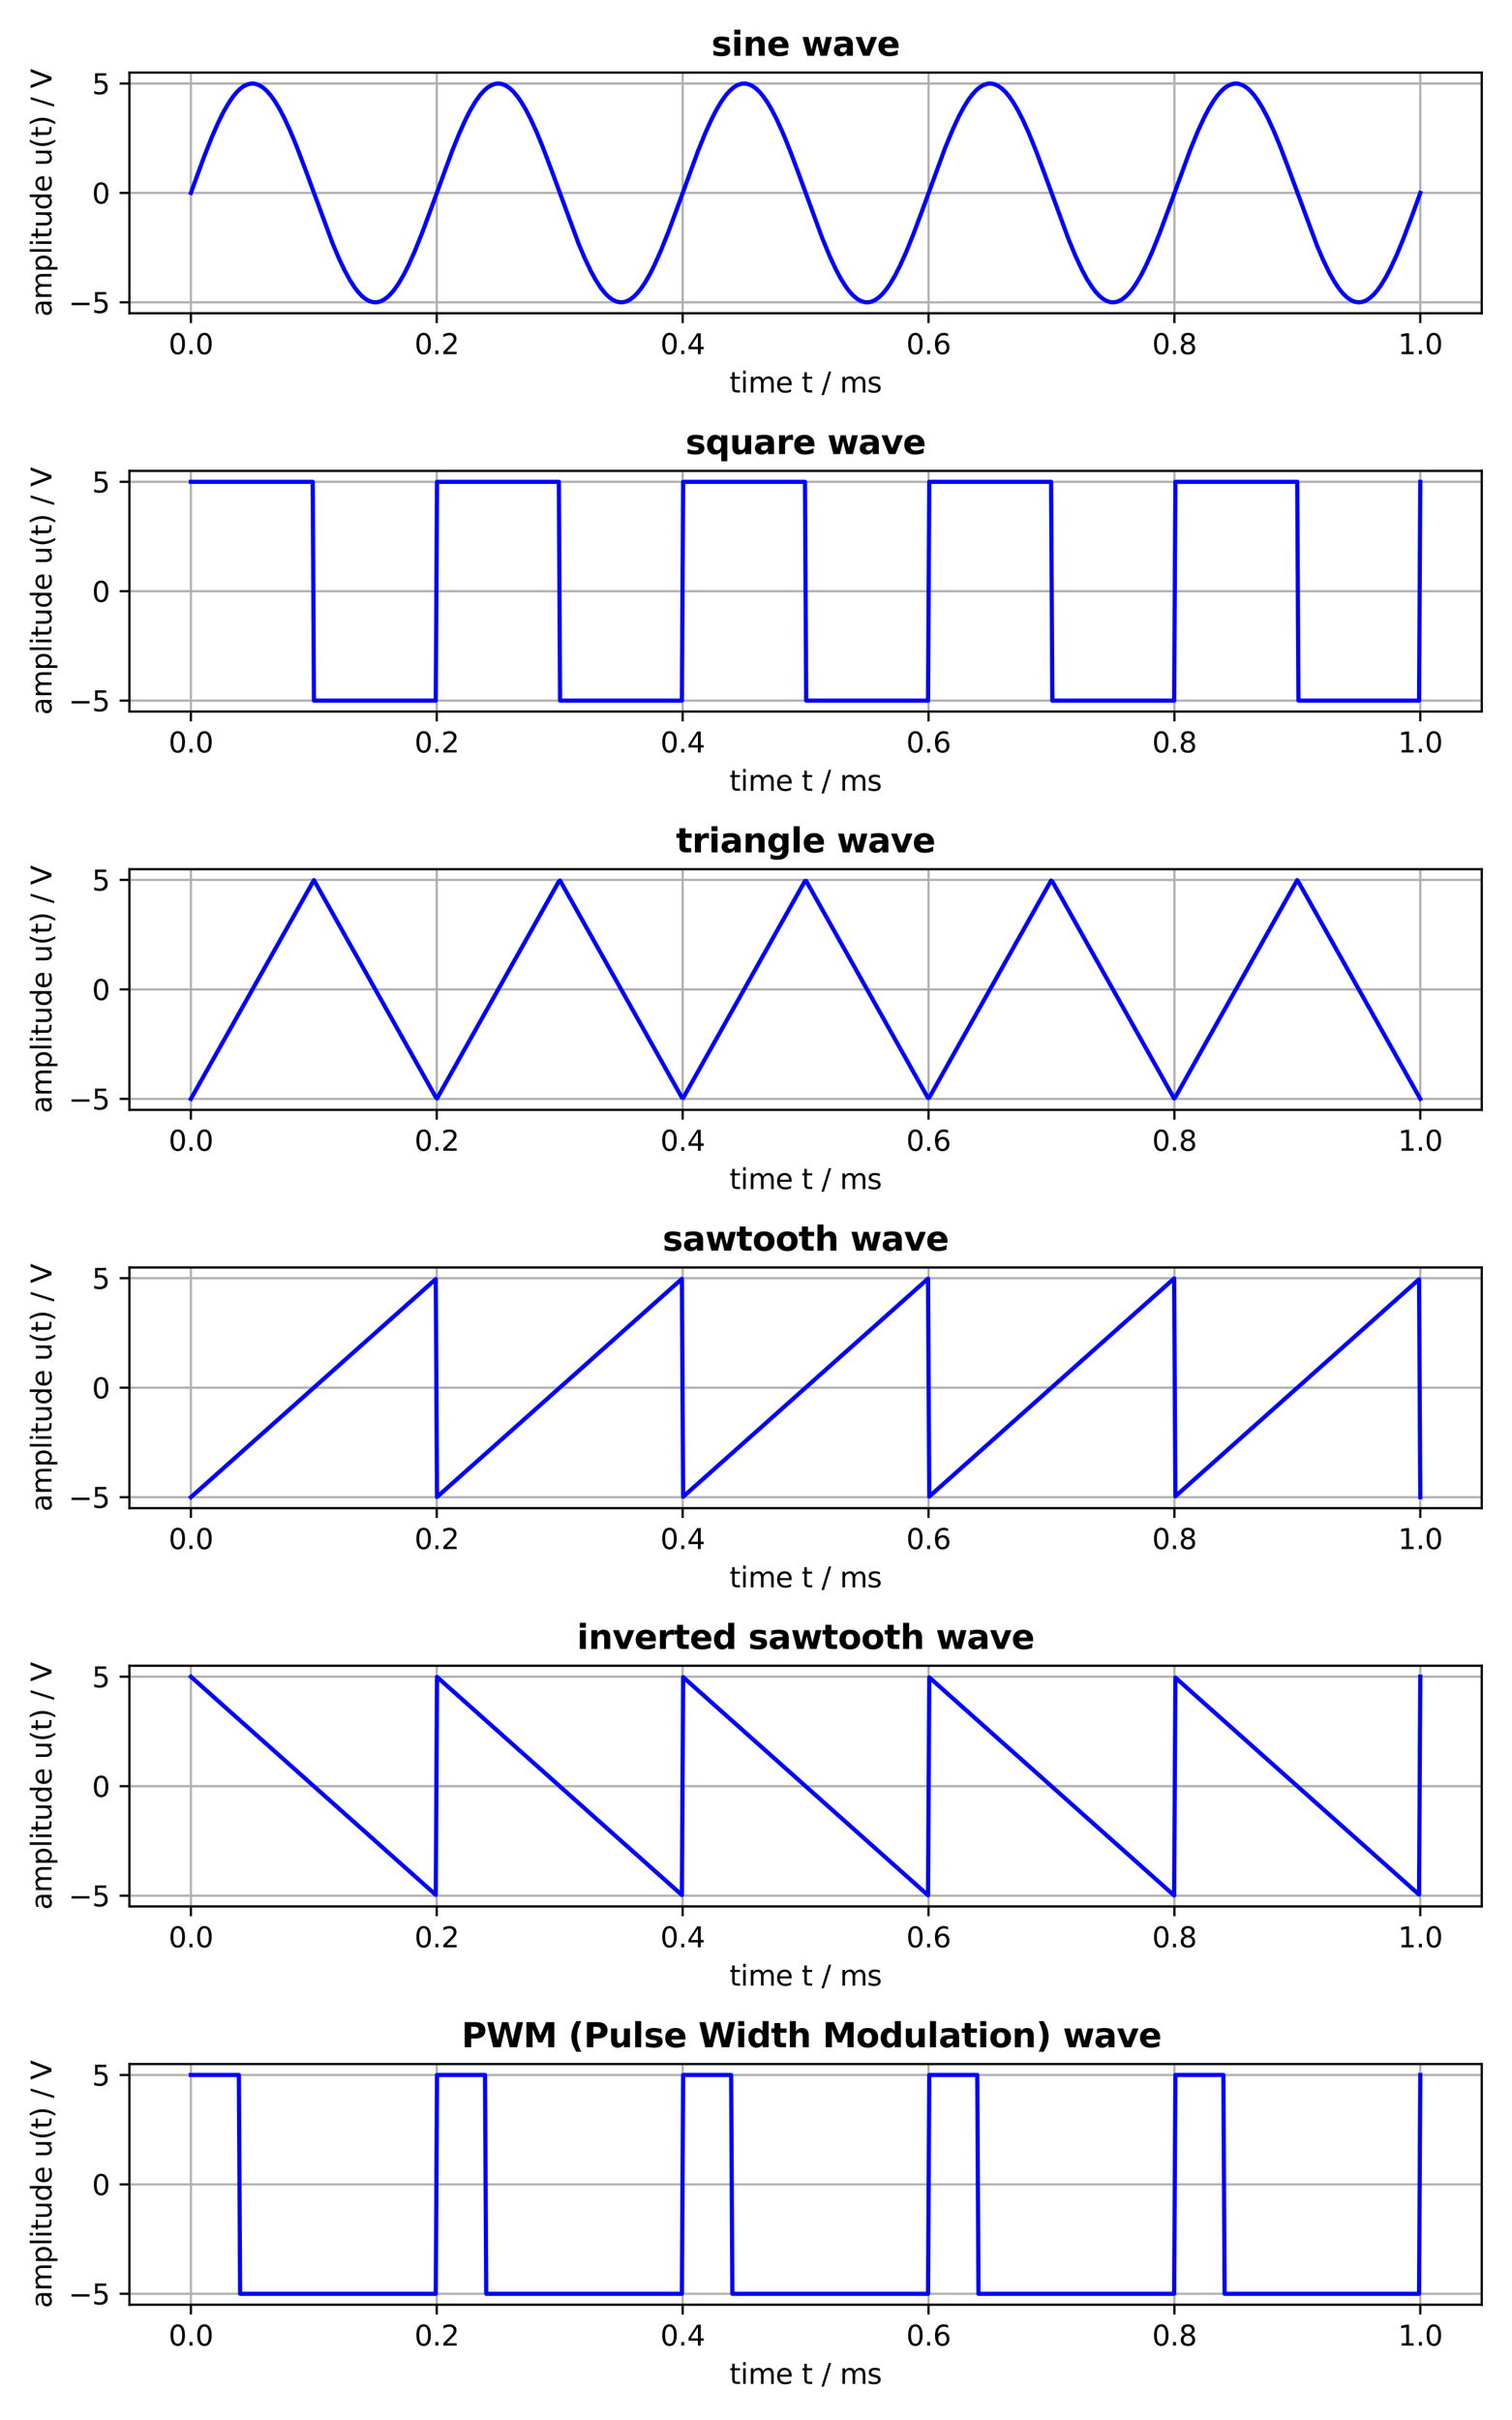 <?xml version="1.0" encoding="utf-8" standalone="no"?>
<!DOCTYPE svg PUBLIC "-//W3C//DTD SVG 1.1//EN"
  "http://www.w3.org/Graphics/SVG/1.1/DTD/svg11.dtd">
<svg xmlns:xlink="http://www.w3.org/1999/xlink" width="540pt" height="864pt" viewBox="0 0 540 864" xmlns="http://www.w3.org/2000/svg" version="1.1">
 <defs>
  <style type="text/css">*{stroke-linejoin: round; stroke-linecap: butt}</style>
 </defs>
 <g id="figure_1">
  <g id="patch_1">
   <path d="M 0 864 
L 540 864 
L 540 0 
L 0 0 
L 0 864 
z
" style="fill: none"/>
  </g>
  <g id="axes_1">
   <g id="patch_2">
    <path d="M 46.22 111.844 
L 529.2 111.844 
L 529.2 25.918 
L 46.22 25.918 
L 46.22 111.844 
z
" style="fill: none"/>
   </g>
   <g id="matplotlib.axis_1">
    <g id="xtick_1">
     <g id="line2d_1">
      <path d="M 68.174 111.844 
L 68.174 25.918 
" clip-path="url(#p0120451939)" style="fill: none; stroke: #b0b0b0; stroke-width: 0.8; stroke-linecap: square"/>
     </g>
     <g id="line2d_2">
      <defs>
       <path id="m17853b6191" d="M 0 0 
L 0 3.5 
" style="stroke: #000000; stroke-width: 0.8"/>
      </defs>
      <g>
       <use xlink:href="#m17853b6191" x="68.174" y="111.844" style="stroke: #000000; stroke-width: 0.8"/>
      </g>
     </g>
     <g id="text_1">
      <!-- 0.0 -->
      <g transform="translate(60.222 126.442)scale(0.1 -0.1)">
       <defs>
        <path id="DejaVuSans-30" d="M 2034 4250 
Q 1547 4250 1301 3770 
Q 1056 3291 1056 2328 
Q 1056 1369 1301 889 
Q 1547 409 2034 409 
Q 2525 409 2770 889 
Q 3016 1369 3016 2328 
Q 3016 3291 2770 3770 
Q 2525 4250 2034 4250 
z
M 2034 4750 
Q 2819 4750 3233 4129 
Q 3647 3509 3647 2328 
Q 3647 1150 3233 529 
Q 2819 -91 2034 -91 
Q 1250 -91 836 529 
Q 422 1150 422 2328 
Q 422 3509 836 4129 
Q 1250 4750 2034 4750 
z
" transform="scale(0.016)"/>
        <path id="DejaVuSans-2e" d="M 684 794 
L 1344 794 
L 1344 0 
L 684 0 
L 684 794 
z
" transform="scale(0.016)"/>
       </defs>
       <use xlink:href="#DejaVuSans-30"/>
       <use xlink:href="#DejaVuSans-2e" x="63.623"/>
       <use xlink:href="#DejaVuSans-30" x="95.41"/>
      </g>
     </g>
    </g>
    <g id="xtick_2">
     <g id="line2d_3">
      <path d="M 155.988 111.844 
L 155.988 25.918 
" clip-path="url(#p0120451939)" style="fill: none; stroke: #b0b0b0; stroke-width: 0.8; stroke-linecap: square"/>
     </g>
     <g id="line2d_4">
      <g>
       <use xlink:href="#m17853b6191" x="155.988" y="111.844" style="stroke: #000000; stroke-width: 0.8"/>
      </g>
     </g>
     <g id="text_2">
      <!-- 0.2 -->
      <g transform="translate(148.037 126.442)scale(0.1 -0.1)">
       <defs>
        <path id="DejaVuSans-32" d="M 1228 531 
L 3431 531 
L 3431 0 
L 469 0 
L 469 531 
Q 828 903 1448 1529 
Q 2069 2156 2228 2338 
Q 2531 2678 2651 2914 
Q 2772 3150 2772 3378 
Q 2772 3750 2511 3984 
Q 2250 4219 1831 4219 
Q 1534 4219 1204 4116 
Q 875 4013 500 3803 
L 500 4441 
Q 881 4594 1212 4672 
Q 1544 4750 1819 4750 
Q 2544 4750 2975 4387 
Q 3406 4025 3406 3419 
Q 3406 3131 3298 2873 
Q 3191 2616 2906 2266 
Q 2828 2175 2409 1742 
Q 1991 1309 1228 531 
z
" transform="scale(0.016)"/>
       </defs>
       <use xlink:href="#DejaVuSans-30"/>
       <use xlink:href="#DejaVuSans-2e" x="63.623"/>
       <use xlink:href="#DejaVuSans-32" x="95.41"/>
      </g>
     </g>
    </g>
    <g id="xtick_3">
     <g id="line2d_5">
      <path d="M 243.803 111.844 
L 243.803 25.918 
" clip-path="url(#p0120451939)" style="fill: none; stroke: #b0b0b0; stroke-width: 0.8; stroke-linecap: square"/>
     </g>
     <g id="line2d_6">
      <g>
       <use xlink:href="#m17853b6191" x="243.803" y="111.844" style="stroke: #000000; stroke-width: 0.8"/>
      </g>
     </g>
     <g id="text_3">
      <!-- 0.4 -->
      <g transform="translate(235.851 126.442)scale(0.1 -0.1)">
       <defs>
        <path id="DejaVuSans-34" d="M 2419 4116 
L 825 1625 
L 2419 1625 
L 2419 4116 
z
M 2253 4666 
L 3047 4666 
L 3047 1625 
L 3713 1625 
L 3713 1100 
L 3047 1100 
L 3047 0 
L 2419 0 
L 2419 1100 
L 313 1100 
L 313 1709 
L 2253 4666 
z
" transform="scale(0.016)"/>
       </defs>
       <use xlink:href="#DejaVuSans-30"/>
       <use xlink:href="#DejaVuSans-2e" x="63.623"/>
       <use xlink:href="#DejaVuSans-34" x="95.41"/>
      </g>
     </g>
    </g>
    <g id="xtick_4">
     <g id="line2d_7">
      <path d="M 331.617 111.844 
L 331.617 25.918 
" clip-path="url(#p0120451939)" style="fill: none; stroke: #b0b0b0; stroke-width: 0.8; stroke-linecap: square"/>
     </g>
     <g id="line2d_8">
      <g>
       <use xlink:href="#m17853b6191" x="331.617" y="111.844" style="stroke: #000000; stroke-width: 0.8"/>
      </g>
     </g>
     <g id="text_4">
      <!-- 0.6 -->
      <g transform="translate(323.666 126.442)scale(0.1 -0.1)">
       <defs>
        <path id="DejaVuSans-36" d="M 2113 2584 
Q 1688 2584 1439 2293 
Q 1191 2003 1191 1497 
Q 1191 994 1439 701 
Q 1688 409 2113 409 
Q 2538 409 2786 701 
Q 3034 994 3034 1497 
Q 3034 2003 2786 2293 
Q 2538 2584 2113 2584 
z
M 3366 4563 
L 3366 3988 
Q 3128 4100 2886 4159 
Q 2644 4219 2406 4219 
Q 1781 4219 1451 3797 
Q 1122 3375 1075 2522 
Q 1259 2794 1537 2939 
Q 1816 3084 2150 3084 
Q 2853 3084 3261 2657 
Q 3669 2231 3669 1497 
Q 3669 778 3244 343 
Q 2819 -91 2113 -91 
Q 1303 -91 875 529 
Q 447 1150 447 2328 
Q 447 3434 972 4092 
Q 1497 4750 2381 4750 
Q 2619 4750 2861 4703 
Q 3103 4656 3366 4563 
z
" transform="scale(0.016)"/>
       </defs>
       <use xlink:href="#DejaVuSans-30"/>
       <use xlink:href="#DejaVuSans-2e" x="63.623"/>
       <use xlink:href="#DejaVuSans-36" x="95.41"/>
      </g>
     </g>
    </g>
    <g id="xtick_5">
     <g id="line2d_9">
      <path d="M 419.432 111.844 
L 419.432 25.918 
" clip-path="url(#p0120451939)" style="fill: none; stroke: #b0b0b0; stroke-width: 0.8; stroke-linecap: square"/>
     </g>
     <g id="line2d_10">
      <g>
       <use xlink:href="#m17853b6191" x="419.432" y="111.844" style="stroke: #000000; stroke-width: 0.8"/>
      </g>
     </g>
     <g id="text_5">
      <!-- 0.8 -->
      <g transform="translate(411.48 126.442)scale(0.1 -0.1)">
       <defs>
        <path id="DejaVuSans-38" d="M 2034 2216 
Q 1584 2216 1326 1975 
Q 1069 1734 1069 1313 
Q 1069 891 1326 650 
Q 1584 409 2034 409 
Q 2484 409 2743 651 
Q 3003 894 3003 1313 
Q 3003 1734 2745 1975 
Q 2488 2216 2034 2216 
z
M 1403 2484 
Q 997 2584 770 2862 
Q 544 3141 544 3541 
Q 544 4100 942 4425 
Q 1341 4750 2034 4750 
Q 2731 4750 3128 4425 
Q 3525 4100 3525 3541 
Q 3525 3141 3298 2862 
Q 3072 2584 2669 2484 
Q 3125 2378 3379 2068 
Q 3634 1759 3634 1313 
Q 3634 634 3220 271 
Q 2806 -91 2034 -91 
Q 1263 -91 848 271 
Q 434 634 434 1313 
Q 434 1759 690 2068 
Q 947 2378 1403 2484 
z
M 1172 3481 
Q 1172 3119 1398 2916 
Q 1625 2713 2034 2713 
Q 2441 2713 2670 2916 
Q 2900 3119 2900 3481 
Q 2900 3844 2670 4047 
Q 2441 4250 2034 4250 
Q 1625 4250 1398 4047 
Q 1172 3844 1172 3481 
z
" transform="scale(0.016)"/>
       </defs>
       <use xlink:href="#DejaVuSans-30"/>
       <use xlink:href="#DejaVuSans-2e" x="63.623"/>
       <use xlink:href="#DejaVuSans-38" x="95.41"/>
      </g>
     </g>
    </g>
    <g id="xtick_6">
     <g id="line2d_11">
      <path d="M 507.246 111.844 
L 507.246 25.918 
" clip-path="url(#p0120451939)" style="fill: none; stroke: #b0b0b0; stroke-width: 0.8; stroke-linecap: square"/>
     </g>
     <g id="line2d_12">
      <g>
       <use xlink:href="#m17853b6191" x="507.246" y="111.844" style="stroke: #000000; stroke-width: 0.8"/>
      </g>
     </g>
     <g id="text_6">
      <!-- 1.0 -->
      <g transform="translate(499.295 126.442)scale(0.1 -0.1)">
       <defs>
        <path id="DejaVuSans-31" d="M 794 531 
L 1825 531 
L 1825 4091 
L 703 3866 
L 703 4441 
L 1819 4666 
L 2450 4666 
L 2450 531 
L 3481 531 
L 3481 0 
L 794 0 
L 794 531 
z
" transform="scale(0.016)"/>
       </defs>
       <use xlink:href="#DejaVuSans-31"/>
       <use xlink:href="#DejaVuSans-2e" x="63.623"/>
       <use xlink:href="#DejaVuSans-30" x="95.41"/>
      </g>
     </g>
    </g>
    <g id="text_7">
     <!-- time t / ms -->
     <g transform="translate(260.527 140.12)scale(0.1 -0.1)">
      <defs>
       <path id="DejaVuSans-74" d="M 1172 4494 
L 1172 3500 
L 2356 3500 
L 2356 3053 
L 1172 3053 
L 1172 1153 
Q 1172 725 1289 603 
Q 1406 481 1766 481 
L 2356 481 
L 2356 0 
L 1766 0 
Q 1100 0 847 248 
Q 594 497 594 1153 
L 594 3053 
L 172 3053 
L 172 3500 
L 594 3500 
L 594 4494 
L 1172 4494 
z
" transform="scale(0.016)"/>
       <path id="DejaVuSans-69" d="M 603 3500 
L 1178 3500 
L 1178 0 
L 603 0 
L 603 3500 
z
M 603 4863 
L 1178 4863 
L 1178 4134 
L 603 4134 
L 603 4863 
z
" transform="scale(0.016)"/>
       <path id="DejaVuSans-6d" d="M 3328 2828 
Q 3544 3216 3844 3400 
Q 4144 3584 4550 3584 
Q 5097 3584 5394 3201 
Q 5691 2819 5691 2113 
L 5691 0 
L 5113 0 
L 5113 2094 
Q 5113 2597 4934 2840 
Q 4756 3084 4391 3084 
Q 3944 3084 3684 2787 
Q 3425 2491 3425 1978 
L 3425 0 
L 2847 0 
L 2847 2094 
Q 2847 2600 2669 2842 
Q 2491 3084 2119 3084 
Q 1678 3084 1418 2786 
Q 1159 2488 1159 1978 
L 1159 0 
L 581 0 
L 581 3500 
L 1159 3500 
L 1159 2956 
Q 1356 3278 1631 3431 
Q 1906 3584 2284 3584 
Q 2666 3584 2933 3390 
Q 3200 3197 3328 2828 
z
" transform="scale(0.016)"/>
       <path id="DejaVuSans-65" d="M 3597 1894 
L 3597 1613 
L 953 1613 
Q 991 1019 1311 708 
Q 1631 397 2203 397 
Q 2534 397 2845 478 
Q 3156 559 3463 722 
L 3463 178 
Q 3153 47 2828 -22 
Q 2503 -91 2169 -91 
Q 1331 -91 842 396 
Q 353 884 353 1716 
Q 353 2575 817 3079 
Q 1281 3584 2069 3584 
Q 2775 3584 3186 3129 
Q 3597 2675 3597 1894 
z
M 3022 2063 
Q 3016 2534 2758 2815 
Q 2500 3097 2075 3097 
Q 1594 3097 1305 2825 
Q 1016 2553 972 2059 
L 3022 2063 
z
" transform="scale(0.016)"/>
       <path id="DejaVuSans-20" transform="scale(0.016)"/>
       <path id="DejaVuSans-2f" d="M 1625 4666 
L 2156 4666 
L 531 -594 
L 0 -594 
L 1625 4666 
z
" transform="scale(0.016)"/>
       <path id="DejaVuSans-73" d="M 2834 3397 
L 2834 2853 
Q 2591 2978 2328 3040 
Q 2066 3103 1784 3103 
Q 1356 3103 1142 2972 
Q 928 2841 928 2578 
Q 928 2378 1081 2264 
Q 1234 2150 1697 2047 
L 1894 2003 
Q 2506 1872 2764 1633 
Q 3022 1394 3022 966 
Q 3022 478 2636 193 
Q 2250 -91 1575 -91 
Q 1294 -91 989 -36 
Q 684 19 347 128 
L 347 722 
Q 666 556 975 473 
Q 1284 391 1588 391 
Q 1994 391 2212 530 
Q 2431 669 2431 922 
Q 2431 1156 2273 1281 
Q 2116 1406 1581 1522 
L 1381 1569 
Q 847 1681 609 1914 
Q 372 2147 372 2553 
Q 372 3047 722 3315 
Q 1072 3584 1716 3584 
Q 2034 3584 2315 3537 
Q 2597 3491 2834 3397 
z
" transform="scale(0.016)"/>
      </defs>
      <use xlink:href="#DejaVuSans-74"/>
      <use xlink:href="#DejaVuSans-69" x="39.209"/>
      <use xlink:href="#DejaVuSans-6d" x="66.992"/>
      <use xlink:href="#DejaVuSans-65" x="164.404"/>
      <use xlink:href="#DejaVuSans-20" x="225.928"/>
      <use xlink:href="#DejaVuSans-74" x="257.715"/>
      <use xlink:href="#DejaVuSans-20" x="296.924"/>
      <use xlink:href="#DejaVuSans-2f" x="328.711"/>
      <use xlink:href="#DejaVuSans-20" x="362.402"/>
      <use xlink:href="#DejaVuSans-6d" x="394.189"/>
      <use xlink:href="#DejaVuSans-73" x="491.602"/>
     </g>
    </g>
   </g>
   <g id="matplotlib.axis_2">
    <g id="ytick_1">
     <g id="line2d_13">
      <path d="M 46.22 107.938 
L 529.2 107.938 
" clip-path="url(#p0120451939)" style="fill: none; stroke: #b0b0b0; stroke-width: 0.8; stroke-linecap: square"/>
     </g>
     <g id="line2d_14">
      <defs>
       <path id="m7d439f7c7d" d="M 0 0 
L -3.5 0 
" style="stroke: #000000; stroke-width: 0.8"/>
      </defs>
      <g>
       <use xlink:href="#m7d439f7c7d" x="46.22" y="107.938" style="stroke: #000000; stroke-width: 0.8"/>
      </g>
     </g>
     <g id="text_8">
      <!-- −5 -->
      <g transform="translate(24.478 111.737)scale(0.1 -0.1)">
       <defs>
        <path id="DejaVuSans-2212" d="M 678 2272 
L 4684 2272 
L 4684 1741 
L 678 1741 
L 678 2272 
z
" transform="scale(0.016)"/>
        <path id="DejaVuSans-35" d="M 691 4666 
L 3169 4666 
L 3169 4134 
L 1269 4134 
L 1269 2991 
Q 1406 3038 1543 3061 
Q 1681 3084 1819 3084 
Q 2600 3084 3056 2656 
Q 3513 2228 3513 1497 
Q 3513 744 3044 326 
Q 2575 -91 1722 -91 
Q 1428 -91 1123 -41 
Q 819 9 494 109 
L 494 744 
Q 775 591 1075 516 
Q 1375 441 1709 441 
Q 2250 441 2565 725 
Q 2881 1009 2881 1497 
Q 2881 1984 2565 2268 
Q 2250 2553 1709 2553 
Q 1456 2553 1204 2497 
Q 953 2441 691 2322 
L 691 4666 
z
" transform="scale(0.016)"/>
       </defs>
       <use xlink:href="#DejaVuSans-2212"/>
       <use xlink:href="#DejaVuSans-35" x="83.789"/>
      </g>
     </g>
    </g>
    <g id="ytick_2">
     <g id="line2d_15">
      <path d="M 46.22 68.881 
L 529.2 68.881 
" clip-path="url(#p0120451939)" style="fill: none; stroke: #b0b0b0; stroke-width: 0.8; stroke-linecap: square"/>
     </g>
     <g id="line2d_16">
      <g>
       <use xlink:href="#m7d439f7c7d" x="46.22" y="68.881" style="stroke: #000000; stroke-width: 0.8"/>
      </g>
     </g>
     <g id="text_9">
      <!-- 0 -->
      <g transform="translate(32.858 72.68)scale(0.1 -0.1)">
       <use xlink:href="#DejaVuSans-30"/>
      </g>
     </g>
    </g>
    <g id="ytick_3">
     <g id="line2d_17">
      <path d="M 46.22 29.824 
L 529.2 29.824 
" clip-path="url(#p0120451939)" style="fill: none; stroke: #b0b0b0; stroke-width: 0.8; stroke-linecap: square"/>
     </g>
     <g id="line2d_18">
      <g>
       <use xlink:href="#m7d439f7c7d" x="46.22" y="29.824" style="stroke: #000000; stroke-width: 0.8"/>
      </g>
     </g>
     <g id="text_10">
      <!-- 5 -->
      <g transform="translate(32.858 33.623)scale(0.1 -0.1)">
       <use xlink:href="#DejaVuSans-35"/>
      </g>
     </g>
    </g>
    <g id="text_11">
     <!-- amplitude u(t) / V -->
     <g transform="translate(18.398 113.05)rotate(-90)scale(0.1 -0.1)">
      <defs>
       <path id="DejaVuSans-61" d="M 2194 1759 
Q 1497 1759 1228 1600 
Q 959 1441 959 1056 
Q 959 750 1161 570 
Q 1363 391 1709 391 
Q 2188 391 2477 730 
Q 2766 1069 2766 1631 
L 2766 1759 
L 2194 1759 
z
M 3341 1997 
L 3341 0 
L 2766 0 
L 2766 531 
Q 2569 213 2275 61 
Q 1981 -91 1556 -91 
Q 1019 -91 701 211 
Q 384 513 384 1019 
Q 384 1609 779 1909 
Q 1175 2209 1959 2209 
L 2766 2209 
L 2766 2266 
Q 2766 2663 2505 2880 
Q 2244 3097 1772 3097 
Q 1472 3097 1187 3025 
Q 903 2953 641 2809 
L 641 3341 
Q 956 3463 1253 3523 
Q 1550 3584 1831 3584 
Q 2591 3584 2966 3190 
Q 3341 2797 3341 1997 
z
" transform="scale(0.016)"/>
       <path id="DejaVuSans-70" d="M 1159 525 
L 1159 -1331 
L 581 -1331 
L 581 3500 
L 1159 3500 
L 1159 2969 
Q 1341 3281 1617 3432 
Q 1894 3584 2278 3584 
Q 2916 3584 3314 3078 
Q 3713 2572 3713 1747 
Q 3713 922 3314 415 
Q 2916 -91 2278 -91 
Q 1894 -91 1617 61 
Q 1341 213 1159 525 
z
M 3116 1747 
Q 3116 2381 2855 2742 
Q 2594 3103 2138 3103 
Q 1681 3103 1420 2742 
Q 1159 2381 1159 1747 
Q 1159 1113 1420 752 
Q 1681 391 2138 391 
Q 2594 391 2855 752 
Q 3116 1113 3116 1747 
z
" transform="scale(0.016)"/>
       <path id="DejaVuSans-6c" d="M 603 4863 
L 1178 4863 
L 1178 0 
L 603 0 
L 603 4863 
z
" transform="scale(0.016)"/>
       <path id="DejaVuSans-75" d="M 544 1381 
L 544 3500 
L 1119 3500 
L 1119 1403 
Q 1119 906 1312 657 
Q 1506 409 1894 409 
Q 2359 409 2629 706 
Q 2900 1003 2900 1516 
L 2900 3500 
L 3475 3500 
L 3475 0 
L 2900 0 
L 2900 538 
Q 2691 219 2414 64 
Q 2138 -91 1772 -91 
Q 1169 -91 856 284 
Q 544 659 544 1381 
z
M 1991 3584 
L 1991 3584 
z
" transform="scale(0.016)"/>
       <path id="DejaVuSans-64" d="M 2906 2969 
L 2906 4863 
L 3481 4863 
L 3481 0 
L 2906 0 
L 2906 525 
Q 2725 213 2448 61 
Q 2172 -91 1784 -91 
Q 1150 -91 751 415 
Q 353 922 353 1747 
Q 353 2572 751 3078 
Q 1150 3584 1784 3584 
Q 2172 3584 2448 3432 
Q 2725 3281 2906 2969 
z
M 947 1747 
Q 947 1113 1208 752 
Q 1469 391 1925 391 
Q 2381 391 2643 752 
Q 2906 1113 2906 1747 
Q 2906 2381 2643 2742 
Q 2381 3103 1925 3103 
Q 1469 3103 1208 2742 
Q 947 2381 947 1747 
z
" transform="scale(0.016)"/>
       <path id="DejaVuSans-28" d="M 1984 4856 
Q 1566 4138 1362 3434 
Q 1159 2731 1159 2009 
Q 1159 1288 1364 580 
Q 1569 -128 1984 -844 
L 1484 -844 
Q 1016 -109 783 600 
Q 550 1309 550 2009 
Q 550 2706 781 3412 
Q 1013 4119 1484 4856 
L 1984 4856 
z
" transform="scale(0.016)"/>
       <path id="DejaVuSans-29" d="M 513 4856 
L 1013 4856 
Q 1481 4119 1714 3412 
Q 1947 2706 1947 2009 
Q 1947 1309 1714 600 
Q 1481 -109 1013 -844 
L 513 -844 
Q 928 -128 1133 580 
Q 1338 1288 1338 2009 
Q 1338 2731 1133 3434 
Q 928 4138 513 4856 
z
" transform="scale(0.016)"/>
       <path id="DejaVuSans-56" d="M 1831 0 
L 50 4666 
L 709 4666 
L 2188 738 
L 3669 4666 
L 4325 4666 
L 2547 0 
L 1831 0 
z
" transform="scale(0.016)"/>
      </defs>
      <use xlink:href="#DejaVuSans-61"/>
      <use xlink:href="#DejaVuSans-6d" x="61.279"/>
      <use xlink:href="#DejaVuSans-70" x="158.691"/>
      <use xlink:href="#DejaVuSans-6c" x="222.168"/>
      <use xlink:href="#DejaVuSans-69" x="249.951"/>
      <use xlink:href="#DejaVuSans-74" x="277.734"/>
      <use xlink:href="#DejaVuSans-75" x="316.943"/>
      <use xlink:href="#DejaVuSans-64" x="380.322"/>
      <use xlink:href="#DejaVuSans-65" x="443.799"/>
      <use xlink:href="#DejaVuSans-20" x="505.322"/>
      <use xlink:href="#DejaVuSans-75" x="537.109"/>
      <use xlink:href="#DejaVuSans-28" x="600.488"/>
      <use xlink:href="#DejaVuSans-74" x="639.502"/>
      <use xlink:href="#DejaVuSans-29" x="678.711"/>
      <use xlink:href="#DejaVuSans-20" x="717.725"/>
      <use xlink:href="#DejaVuSans-2f" x="749.512"/>
      <use xlink:href="#DejaVuSans-20" x="783.203"/>
      <use xlink:href="#DejaVuSans-56" x="814.99"/>
     </g>
    </g>
   </g>
   <g id="line2d_19">
    <path d="M 68.174 68.881 
L 73.009 55.638 
L 75.646 48.981 
L 77.843 43.964 
L 79.601 40.388 
L 81.359 37.261 
L 83.117 34.635 
L 84.436 33.018 
L 85.754 31.72 
L 87.073 30.753 
L 88.391 30.125 
L 89.71 29.841 
L 90.589 29.845 
L 91.468 30.003 
L 92.787 30.529 
L 94.105 31.395 
L 95.424 32.595 
L 96.742 34.117 
L 98.061 35.949 
L 99.819 38.843 
L 101.577 42.213 
L 103.774 47.01 
L 105.972 52.347 
L 109.049 60.472 
L 118.718 86.738 
L 120.915 91.957 
L 123.113 96.607 
L 124.871 99.839 
L 126.629 102.582 
L 127.948 104.292 
L 129.266 105.687 
L 130.585 106.754 
L 131.903 107.485 
L 133.222 107.872 
L 134.101 107.938 
L 134.98 107.849 
L 135.859 107.606 
L 137.177 106.955 
L 138.496 105.965 
L 139.814 104.646 
L 141.133 103.008 
L 142.451 101.067 
L 144.21 98.037 
L 145.968 94.546 
L 148.165 89.62 
L 150.802 83.044 
L 154.318 73.537 
L 161.35 54.261 
L 163.988 47.727 
L 166.185 42.847 
L 167.943 39.4 
L 169.701 36.419 
L 171.459 33.951 
L 172.778 32.46 
L 174.096 31.293 
L 175.415 30.461 
L 176.733 29.97 
L 177.612 29.835 
L 178.491 29.854 
L 179.37 30.028 
L 180.689 30.576 
L 182.008 31.465 
L 183.326 32.686 
L 184.645 34.23 
L 185.963 36.081 
L 187.721 39.001 
L 189.479 42.393 
L 191.677 47.214 
L 193.874 52.57 
L 196.951 60.712 
L 206.62 86.956 
L 208.818 92.155 
L 211.015 96.779 
L 212.773 99.988 
L 214.531 102.705 
L 215.85 104.395 
L 217.168 105.768 
L 218.487 106.813 
L 219.806 107.521 
L 221.124 107.886 
L 222.003 107.936 
L 222.882 107.831 
L 223.761 107.573 
L 225.08 106.899 
L 226.398 105.887 
L 227.717 104.546 
L 229.035 102.888 
L 230.354 100.927 
L 232.112 97.873 
L 233.87 94.361 
L 236.068 89.411 
L 238.705 82.815 
L 242.221 73.293 
L 249.253 54.034 
L 251.89 47.521 
L 254.087 42.665 
L 255.846 39.24 
L 257.604 36.283 
L 259.362 33.841 
L 260.68 32.372 
L 261.999 31.227 
L 263.317 30.417 
L 264.636 29.949 
L 265.515 29.83 
L 266.394 29.864 
L 267.273 30.053 
L 268.591 30.624 
L 269.91 31.536 
L 271.228 32.779 
L 272.547 34.344 
L 273.866 36.215 
L 275.624 39.16 
L 277.382 42.574 
L 279.579 47.419 
L 282.216 53.92 
L 285.293 62.159 
L 293.644 84.969 
L 296.281 91.359 
L 298.478 96.083 
L 300.236 99.384 
L 301.994 102.203 
L 303.313 103.974 
L 304.631 105.433 
L 305.95 106.567 
L 307.268 107.366 
L 308.587 107.822 
L 309.466 107.934 
L 310.345 107.892 
L 311.224 107.695 
L 312.543 107.112 
L 313.861 106.19 
L 315.18 104.936 
L 316.498 103.361 
L 317.817 101.479 
L 319.575 98.522 
L 321.333 95.097 
L 323.53 90.24 
L 326.167 83.728 
L 329.244 75.482 
L 337.595 52.681 
L 340.232 46.303 
L 342.429 41.591 
L 344.187 38.301 
L 345.945 35.494 
L 347.264 33.734 
L 348.583 32.285 
L 349.901 31.163 
L 351.22 30.375 
L 352.538 29.93 
L 353.417 29.826 
L 354.296 29.876 
L 355.175 30.081 
L 356.494 30.675 
L 357.812 31.608 
L 359.131 32.874 
L 360.449 34.459 
L 361.768 36.351 
L 363.526 39.32 
L 365.284 42.756 
L 367.482 47.624 
L 370.119 54.147 
L 373.195 62.401 
L 381.546 85.192 
L 384.183 91.559 
L 386.381 96.259 
L 388.139 99.537 
L 389.897 102.331 
L 391.215 104.082 
L 392.534 105.519 
L 393.852 106.631 
L 395.171 107.407 
L 396.489 107.84 
L 397.368 107.937 
L 398.247 107.879 
L 399.126 107.667 
L 400.445 107.061 
L 401.764 106.117 
L 403.082 104.84 
L 404.401 103.245 
L 405.719 101.343 
L 407.477 98.362 
L 409.235 94.915 
L 411.433 90.034 
L 414.07 83.501 
L 417.586 74.025 
L 425.058 53.581 
L 427.695 47.112 
L 429.892 42.302 
L 431.65 38.922 
L 433.408 36.015 
L 434.727 34.173 
L 436.045 32.64 
L 437.364 31.43 
L 438.683 30.552 
L 440.001 30.015 
L 440.88 29.849 
L 441.759 29.838 
L 442.638 29.981 
L 443.957 30.483 
L 445.275 31.327 
L 446.594 32.504 
L 447.912 34.006 
L 449.231 35.817 
L 450.989 38.687 
L 452.747 42.034 
L 454.944 46.807 
L 457.142 52.125 
L 460.219 60.233 
L 470.327 87.606 
L 472.525 92.743 
L 474.722 97.29 
L 476.481 100.428 
L 478.239 103.068 
L 479.557 104.695 
L 480.876 106.004 
L 482.194 106.982 
L 483.513 107.622 
L 484.831 107.917 
L 485.71 107.921 
L 486.589 107.77 
L 487.908 107.256 
L 489.226 106.401 
L 490.545 105.213 
L 491.863 103.701 
L 493.182 101.879 
L 494.94 98.997 
L 496.698 95.639 
L 498.896 90.854 
L 501.093 85.526 
L 504.17 77.409 
L 507.246 68.881 
L 507.246 68.881 
" clip-path="url(#p0120451939)" style="fill: none; stroke: #0000ff; stroke-width: 1.5; stroke-linecap: square"/>
   </g>
   <g id="patch_3">
    <path d="M 46.22 111.844 
L 46.22 25.918 
" style="fill: none; stroke: #000000; stroke-width: 0.8; stroke-linejoin: miter; stroke-linecap: square"/>
   </g>
   <g id="patch_4">
    <path d="M 529.2 111.844 
L 529.2 25.918 
" style="fill: none; stroke: #000000; stroke-width: 0.8; stroke-linejoin: miter; stroke-linecap: square"/>
   </g>
   <g id="patch_5">
    <path d="M 46.22 111.844 
L 529.2 111.844 
" style="fill: none; stroke: #000000; stroke-width: 0.8; stroke-linejoin: miter; stroke-linecap: square"/>
   </g>
   <g id="patch_6">
    <path d="M 46.22 25.918 
L 529.2 25.918 
" style="fill: none; stroke: #000000; stroke-width: 0.8; stroke-linejoin: miter; stroke-linecap: square"/>
   </g>
   <g id="text_12">
    <!-- sine wave -->
    <g transform="translate(254.079 19.918)scale(0.12 -0.12)">
     <defs>
      <path id="DejaVuSans-Bold-73" d="M 3272 3391 
L 3272 2541 
Q 2913 2691 2578 2766 
Q 2244 2841 1947 2841 
Q 1628 2841 1473 2761 
Q 1319 2681 1319 2516 
Q 1319 2381 1436 2309 
Q 1553 2238 1856 2203 
L 2053 2175 
Q 2913 2066 3209 1816 
Q 3506 1566 3506 1031 
Q 3506 472 3093 190 
Q 2681 -91 1863 -91 
Q 1516 -91 1145 -36 
Q 775 19 384 128 
L 384 978 
Q 719 816 1070 734 
Q 1422 653 1784 653 
Q 2113 653 2278 743 
Q 2444 834 2444 1013 
Q 2444 1163 2330 1236 
Q 2216 1309 1875 1350 
L 1678 1375 
Q 931 1469 631 1722 
Q 331 1975 331 2491 
Q 331 3047 712 3315 
Q 1094 3584 1881 3584 
Q 2191 3584 2531 3537 
Q 2872 3491 3272 3391 
z
" transform="scale(0.016)"/>
      <path id="DejaVuSans-Bold-69" d="M 538 3500 
L 1656 3500 
L 1656 0 
L 538 0 
L 538 3500 
z
M 538 4863 
L 1656 4863 
L 1656 3950 
L 538 3950 
L 538 4863 
z
" transform="scale(0.016)"/>
      <path id="DejaVuSans-Bold-6e" d="M 4056 2131 
L 4056 0 
L 2931 0 
L 2931 347 
L 2931 1631 
Q 2931 2084 2911 2256 
Q 2891 2428 2841 2509 
Q 2775 2619 2662 2680 
Q 2550 2741 2406 2741 
Q 2056 2741 1856 2470 
Q 1656 2200 1656 1722 
L 1656 0 
L 538 0 
L 538 3500 
L 1656 3500 
L 1656 2988 
Q 1909 3294 2193 3439 
Q 2478 3584 2822 3584 
Q 3428 3584 3742 3212 
Q 4056 2841 4056 2131 
z
" transform="scale(0.016)"/>
      <path id="DejaVuSans-Bold-65" d="M 4031 1759 
L 4031 1441 
L 1416 1441 
Q 1456 1047 1700 850 
Q 1944 653 2381 653 
Q 2734 653 3104 758 
Q 3475 863 3866 1075 
L 3866 213 
Q 3469 63 3072 -14 
Q 2675 -91 2278 -91 
Q 1328 -91 801 392 
Q 275 875 275 1747 
Q 275 2603 792 3093 
Q 1309 3584 2216 3584 
Q 3041 3584 3536 3087 
Q 4031 2591 4031 1759 
z
M 2881 2131 
Q 2881 2450 2695 2645 
Q 2509 2841 2209 2841 
Q 1884 2841 1681 2658 
Q 1478 2475 1428 2131 
L 2881 2131 
z
" transform="scale(0.016)"/>
      <path id="DejaVuSans-Bold-20" transform="scale(0.016)"/>
      <path id="DejaVuSans-Bold-77" d="M 225 3500 
L 1313 3500 
L 1900 1088 
L 2491 3500 
L 3425 3500 
L 4013 1113 
L 4603 3500 
L 5691 3500 
L 4769 0 
L 3547 0 
L 2956 2406 
L 2369 0 
L 1147 0 
L 225 3500 
z
" transform="scale(0.016)"/>
      <path id="DejaVuSans-Bold-61" d="M 2106 1575 
Q 1756 1575 1579 1456 
Q 1403 1338 1403 1106 
Q 1403 894 1545 773 
Q 1688 653 1941 653 
Q 2256 653 2472 879 
Q 2688 1106 2688 1447 
L 2688 1575 
L 2106 1575 
z
M 3816 1997 
L 3816 0 
L 2688 0 
L 2688 519 
Q 2463 200 2181 54 
Q 1900 -91 1497 -91 
Q 953 -91 614 226 
Q 275 544 275 1050 
Q 275 1666 698 1953 
Q 1122 2241 2028 2241 
L 2688 2241 
L 2688 2328 
Q 2688 2594 2478 2717 
Q 2269 2841 1825 2841 
Q 1466 2841 1156 2769 
Q 847 2697 581 2553 
L 581 3406 
Q 941 3494 1303 3539 
Q 1666 3584 2028 3584 
Q 2975 3584 3395 3211 
Q 3816 2838 3816 1997 
z
" transform="scale(0.016)"/>
      <path id="DejaVuSans-Bold-76" d="M 97 3500 
L 1216 3500 
L 2088 1081 
L 2956 3500 
L 4078 3500 
L 2700 0 
L 1472 0 
L 97 3500 
z
" transform="scale(0.016)"/>
     </defs>
     <use xlink:href="#DejaVuSans-Bold-73"/>
     <use xlink:href="#DejaVuSans-Bold-69" x="59.521"/>
     <use xlink:href="#DejaVuSans-Bold-6e" x="93.799"/>
     <use xlink:href="#DejaVuSans-Bold-65" x="164.99"/>
     <use xlink:href="#DejaVuSans-Bold-20" x="232.812"/>
     <use xlink:href="#DejaVuSans-Bold-77" x="267.627"/>
     <use xlink:href="#DejaVuSans-Bold-61" x="360.01"/>
     <use xlink:href="#DejaVuSans-Bold-76" x="427.49"/>
     <use xlink:href="#DejaVuSans-Bold-65" x="492.676"/>
    </g>
   </g>
  </g>
  <g id="axes_2">
   <g id="patch_7">
    <path d="M 46.22 254.044 
L 529.2 254.044 
L 529.2 168.118 
L 46.22 168.118 
L 46.22 254.044 
z
" style="fill: none"/>
   </g>
   <g id="matplotlib.axis_3">
    <g id="xtick_7">
     <g id="line2d_20">
      <path d="M 68.174 254.044 
L 68.174 168.118 
" clip-path="url(#p8634247f01)" style="fill: none; stroke: #b0b0b0; stroke-width: 0.8; stroke-linecap: square"/>
     </g>
     <g id="line2d_21">
      <g>
       <use xlink:href="#m17853b6191" x="68.174" y="254.044" style="stroke: #000000; stroke-width: 0.8"/>
      </g>
     </g>
     <g id="text_13">
      <!-- 0.0 -->
      <g transform="translate(60.222 268.642)scale(0.1 -0.1)">
       <use xlink:href="#DejaVuSans-30"/>
       <use xlink:href="#DejaVuSans-2e" x="63.623"/>
       <use xlink:href="#DejaVuSans-30" x="95.41"/>
      </g>
     </g>
    </g>
    <g id="xtick_8">
     <g id="line2d_22">
      <path d="M 155.988 254.044 
L 155.988 168.118 
" clip-path="url(#p8634247f01)" style="fill: none; stroke: #b0b0b0; stroke-width: 0.8; stroke-linecap: square"/>
     </g>
     <g id="line2d_23">
      <g>
       <use xlink:href="#m17853b6191" x="155.988" y="254.044" style="stroke: #000000; stroke-width: 0.8"/>
      </g>
     </g>
     <g id="text_14">
      <!-- 0.2 -->
      <g transform="translate(148.037 268.642)scale(0.1 -0.1)">
       <use xlink:href="#DejaVuSans-30"/>
       <use xlink:href="#DejaVuSans-2e" x="63.623"/>
       <use xlink:href="#DejaVuSans-32" x="95.41"/>
      </g>
     </g>
    </g>
    <g id="xtick_9">
     <g id="line2d_24">
      <path d="M 243.803 254.044 
L 243.803 168.118 
" clip-path="url(#p8634247f01)" style="fill: none; stroke: #b0b0b0; stroke-width: 0.8; stroke-linecap: square"/>
     </g>
     <g id="line2d_25">
      <g>
       <use xlink:href="#m17853b6191" x="243.803" y="254.044" style="stroke: #000000; stroke-width: 0.8"/>
      </g>
     </g>
     <g id="text_15">
      <!-- 0.4 -->
      <g transform="translate(235.851 268.642)scale(0.1 -0.1)">
       <use xlink:href="#DejaVuSans-30"/>
       <use xlink:href="#DejaVuSans-2e" x="63.623"/>
       <use xlink:href="#DejaVuSans-34" x="95.41"/>
      </g>
     </g>
    </g>
    <g id="xtick_10">
     <g id="line2d_26">
      <path d="M 331.617 254.044 
L 331.617 168.118 
" clip-path="url(#p8634247f01)" style="fill: none; stroke: #b0b0b0; stroke-width: 0.8; stroke-linecap: square"/>
     </g>
     <g id="line2d_27">
      <g>
       <use xlink:href="#m17853b6191" x="331.617" y="254.044" style="stroke: #000000; stroke-width: 0.8"/>
      </g>
     </g>
     <g id="text_16">
      <!-- 0.6 -->
      <g transform="translate(323.666 268.642)scale(0.1 -0.1)">
       <use xlink:href="#DejaVuSans-30"/>
       <use xlink:href="#DejaVuSans-2e" x="63.623"/>
       <use xlink:href="#DejaVuSans-36" x="95.41"/>
      </g>
     </g>
    </g>
    <g id="xtick_11">
     <g id="line2d_28">
      <path d="M 419.432 254.044 
L 419.432 168.118 
" clip-path="url(#p8634247f01)" style="fill: none; stroke: #b0b0b0; stroke-width: 0.8; stroke-linecap: square"/>
     </g>
     <g id="line2d_29">
      <g>
       <use xlink:href="#m17853b6191" x="419.432" y="254.044" style="stroke: #000000; stroke-width: 0.8"/>
      </g>
     </g>
     <g id="text_17">
      <!-- 0.8 -->
      <g transform="translate(411.48 268.642)scale(0.1 -0.1)">
       <use xlink:href="#DejaVuSans-30"/>
       <use xlink:href="#DejaVuSans-2e" x="63.623"/>
       <use xlink:href="#DejaVuSans-38" x="95.41"/>
      </g>
     </g>
    </g>
    <g id="xtick_12">
     <g id="line2d_30">
      <path d="M 507.246 254.044 
L 507.246 168.118 
" clip-path="url(#p8634247f01)" style="fill: none; stroke: #b0b0b0; stroke-width: 0.8; stroke-linecap: square"/>
     </g>
     <g id="line2d_31">
      <g>
       <use xlink:href="#m17853b6191" x="507.246" y="254.044" style="stroke: #000000; stroke-width: 0.8"/>
      </g>
     </g>
     <g id="text_18">
      <!-- 1.0 -->
      <g transform="translate(499.295 268.642)scale(0.1 -0.1)">
       <use xlink:href="#DejaVuSans-31"/>
       <use xlink:href="#DejaVuSans-2e" x="63.623"/>
       <use xlink:href="#DejaVuSans-30" x="95.41"/>
      </g>
     </g>
    </g>
    <g id="text_19">
     <!-- time t / ms -->
     <g transform="translate(260.527 282.32)scale(0.1 -0.1)">
      <use xlink:href="#DejaVuSans-74"/>
      <use xlink:href="#DejaVuSans-69" x="39.209"/>
      <use xlink:href="#DejaVuSans-6d" x="66.992"/>
      <use xlink:href="#DejaVuSans-65" x="164.404"/>
      <use xlink:href="#DejaVuSans-20" x="225.928"/>
      <use xlink:href="#DejaVuSans-74" x="257.715"/>
      <use xlink:href="#DejaVuSans-20" x="296.924"/>
      <use xlink:href="#DejaVuSans-2f" x="328.711"/>
      <use xlink:href="#DejaVuSans-20" x="362.402"/>
      <use xlink:href="#DejaVuSans-6d" x="394.189"/>
      <use xlink:href="#DejaVuSans-73" x="491.602"/>
     </g>
    </g>
   </g>
   <g id="matplotlib.axis_4">
    <g id="ytick_4">
     <g id="line2d_32">
      <path d="M 46.22 250.138 
L 529.2 250.138 
" clip-path="url(#p8634247f01)" style="fill: none; stroke: #b0b0b0; stroke-width: 0.8; stroke-linecap: square"/>
     </g>
     <g id="line2d_33">
      <g>
       <use xlink:href="#m7d439f7c7d" x="46.22" y="250.138" style="stroke: #000000; stroke-width: 0.8"/>
      </g>
     </g>
     <g id="text_20">
      <!-- −5 -->
      <g transform="translate(24.478 253.937)scale(0.1 -0.1)">
       <use xlink:href="#DejaVuSans-2212"/>
       <use xlink:href="#DejaVuSans-35" x="83.789"/>
      </g>
     </g>
    </g>
    <g id="ytick_5">
     <g id="line2d_34">
      <path d="M 46.22 211.081 
L 529.2 211.081 
" clip-path="url(#p8634247f01)" style="fill: none; stroke: #b0b0b0; stroke-width: 0.8; stroke-linecap: square"/>
     </g>
     <g id="line2d_35">
      <g>
       <use xlink:href="#m7d439f7c7d" x="46.22" y="211.081" style="stroke: #000000; stroke-width: 0.8"/>
      </g>
     </g>
     <g id="text_21">
      <!-- 0 -->
      <g transform="translate(32.858 214.88)scale(0.1 -0.1)">
       <use xlink:href="#DejaVuSans-30"/>
      </g>
     </g>
    </g>
    <g id="ytick_6">
     <g id="line2d_36">
      <path d="M 46.22 172.024 
L 529.2 172.024 
" clip-path="url(#p8634247f01)" style="fill: none; stroke: #b0b0b0; stroke-width: 0.8; stroke-linecap: square"/>
     </g>
     <g id="line2d_37">
      <g>
       <use xlink:href="#m7d439f7c7d" x="46.22" y="172.024" style="stroke: #000000; stroke-width: 0.8"/>
      </g>
     </g>
     <g id="text_22">
      <!-- 5 -->
      <g transform="translate(32.858 175.823)scale(0.1 -0.1)">
       <use xlink:href="#DejaVuSans-35"/>
      </g>
     </g>
    </g>
    <g id="text_23">
     <!-- amplitude u(t) / V -->
     <g transform="translate(18.398 255.25)rotate(-90)scale(0.1 -0.1)">
      <use xlink:href="#DejaVuSans-61"/>
      <use xlink:href="#DejaVuSans-6d" x="61.279"/>
      <use xlink:href="#DejaVuSans-70" x="158.691"/>
      <use xlink:href="#DejaVuSans-6c" x="222.168"/>
      <use xlink:href="#DejaVuSans-69" x="249.951"/>
      <use xlink:href="#DejaVuSans-74" x="277.734"/>
      <use xlink:href="#DejaVuSans-75" x="316.943"/>
      <use xlink:href="#DejaVuSans-64" x="380.322"/>
      <use xlink:href="#DejaVuSans-65" x="443.799"/>
      <use xlink:href="#DejaVuSans-20" x="505.322"/>
      <use xlink:href="#DejaVuSans-75" x="537.109"/>
      <use xlink:href="#DejaVuSans-28" x="600.488"/>
      <use xlink:href="#DejaVuSans-74" x="639.502"/>
      <use xlink:href="#DejaVuSans-29" x="678.711"/>
      <use xlink:href="#DejaVuSans-20" x="717.725"/>
      <use xlink:href="#DejaVuSans-2f" x="749.512"/>
      <use xlink:href="#DejaVuSans-20" x="783.203"/>
      <use xlink:href="#DejaVuSans-56" x="814.99"/>
     </g>
    </g>
   </g>
   <g id="line2d_38">
    <path d="M 68.174 172.024 
L 111.686 172.024 
L 112.125 250.138 
L 155.637 250.138 
L 156.076 172.024 
L 199.588 172.024 
L 200.028 250.138 
L 243.539 250.138 
L 243.979 172.024 
L 287.49 172.024 
L 287.93 250.138 
L 331.442 250.138 
L 331.881 172.024 
L 375.393 172.024 
L 375.832 250.138 
L 419.344 250.138 
L 419.783 172.024 
L 463.295 172.024 
L 463.735 250.138 
L 506.807 250.138 
L 507.246 172.024 
L 507.246 172.024 
" clip-path="url(#p8634247f01)" style="fill: none; stroke: #0000ff; stroke-width: 1.5; stroke-linecap: square"/>
   </g>
   <g id="patch_8">
    <path d="M 46.22 254.044 
L 46.22 168.118 
" style="fill: none; stroke: #000000; stroke-width: 0.8; stroke-linejoin: miter; stroke-linecap: square"/>
   </g>
   <g id="patch_9">
    <path d="M 529.2 254.044 
L 529.2 168.118 
" style="fill: none; stroke: #000000; stroke-width: 0.8; stroke-linejoin: miter; stroke-linecap: square"/>
   </g>
   <g id="patch_10">
    <path d="M 46.22 254.044 
L 529.2 254.044 
" style="fill: none; stroke: #000000; stroke-width: 0.8; stroke-linejoin: miter; stroke-linecap: square"/>
   </g>
   <g id="patch_11">
    <path d="M 46.22 168.118 
L 529.2 168.118 
" style="fill: none; stroke: #000000; stroke-width: 0.8; stroke-linejoin: miter; stroke-linecap: square"/>
   </g>
   <g id="text_24">
    <!-- square wave -->
    <g transform="translate(244.834 162.118)scale(0.12 -0.12)">
     <defs>
      <path id="DejaVuSans-Bold-71" d="M 2181 2772 
Q 1825 2772 1636 2509 
Q 1447 2247 1447 1747 
Q 1447 1247 1636 984 
Q 1825 722 2181 722 
Q 2541 722 2730 984 
Q 2919 1247 2919 1747 
Q 2919 2247 2730 2509 
Q 2541 2772 2181 2772 
z
M 2919 506 
Q 2688 197 2409 53 
Q 2131 -91 1766 -91 
Q 1119 -91 703 423 
Q 288 938 288 1747 
Q 288 2556 703 3067 
Q 1119 3578 1766 3578 
Q 2131 3578 2409 3434 
Q 2688 3291 2919 2981 
L 2919 3500 
L 4044 3500 
L 4044 -1331 
L 2919 -1331 
L 2919 506 
z
" transform="scale(0.016)"/>
      <path id="DejaVuSans-Bold-75" d="M 500 1363 
L 500 3500 
L 1625 3500 
L 1625 3150 
Q 1625 2866 1622 2436 
Q 1619 2006 1619 1863 
Q 1619 1441 1641 1255 
Q 1663 1069 1716 984 
Q 1784 875 1895 815 
Q 2006 756 2150 756 
Q 2500 756 2700 1025 
Q 2900 1294 2900 1772 
L 2900 3500 
L 4019 3500 
L 4019 0 
L 2900 0 
L 2900 506 
Q 2647 200 2364 54 
Q 2081 -91 1741 -91 
Q 1134 -91 817 281 
Q 500 653 500 1363 
z
" transform="scale(0.016)"/>
      <path id="DejaVuSans-Bold-72" d="M 3138 2547 
Q 2991 2616 2845 2648 
Q 2700 2681 2553 2681 
Q 2122 2681 1889 2404 
Q 1656 2128 1656 1613 
L 1656 0 
L 538 0 
L 538 3500 
L 1656 3500 
L 1656 2925 
Q 1872 3269 2151 3426 
Q 2431 3584 2822 3584 
Q 2878 3584 2943 3579 
Q 3009 3575 3134 3559 
L 3138 2547 
z
" transform="scale(0.016)"/>
     </defs>
     <use xlink:href="#DejaVuSans-Bold-73"/>
     <use xlink:href="#DejaVuSans-Bold-71" x="59.521"/>
     <use xlink:href="#DejaVuSans-Bold-75" x="131.104"/>
     <use xlink:href="#DejaVuSans-Bold-61" x="202.295"/>
     <use xlink:href="#DejaVuSans-Bold-72" x="269.775"/>
     <use xlink:href="#DejaVuSans-Bold-65" x="319.092"/>
     <use xlink:href="#DejaVuSans-Bold-20" x="386.914"/>
     <use xlink:href="#DejaVuSans-Bold-77" x="421.729"/>
     <use xlink:href="#DejaVuSans-Bold-61" x="514.111"/>
     <use xlink:href="#DejaVuSans-Bold-76" x="581.592"/>
     <use xlink:href="#DejaVuSans-Bold-65" x="646.777"/>
    </g>
   </g>
  </g>
  <g id="axes_3">
   <g id="patch_12">
    <path d="M 46.22 396.244 
L 529.2 396.244 
L 529.2 310.318 
L 46.22 310.318 
L 46.22 396.244 
z
" style="fill: none"/>
   </g>
   <g id="matplotlib.axis_5">
    <g id="xtick_13">
     <g id="line2d_39">
      <path d="M 68.174 396.244 
L 68.174 310.318 
" clip-path="url(#pce34447cf5)" style="fill: none; stroke: #b0b0b0; stroke-width: 0.8; stroke-linecap: square"/>
     </g>
     <g id="line2d_40">
      <g>
       <use xlink:href="#m17853b6191" x="68.174" y="396.244" style="stroke: #000000; stroke-width: 0.8"/>
      </g>
     </g>
     <g id="text_25">
      <!-- 0.0 -->
      <g transform="translate(60.222 410.842)scale(0.1 -0.1)">
       <use xlink:href="#DejaVuSans-30"/>
       <use xlink:href="#DejaVuSans-2e" x="63.623"/>
       <use xlink:href="#DejaVuSans-30" x="95.41"/>
      </g>
     </g>
    </g>
    <g id="xtick_14">
     <g id="line2d_41">
      <path d="M 155.988 396.244 
L 155.988 310.318 
" clip-path="url(#pce34447cf5)" style="fill: none; stroke: #b0b0b0; stroke-width: 0.8; stroke-linecap: square"/>
     </g>
     <g id="line2d_42">
      <g>
       <use xlink:href="#m17853b6191" x="155.988" y="396.244" style="stroke: #000000; stroke-width: 0.8"/>
      </g>
     </g>
     <g id="text_26">
      <!-- 0.2 -->
      <g transform="translate(148.037 410.842)scale(0.1 -0.1)">
       <use xlink:href="#DejaVuSans-30"/>
       <use xlink:href="#DejaVuSans-2e" x="63.623"/>
       <use xlink:href="#DejaVuSans-32" x="95.41"/>
      </g>
     </g>
    </g>
    <g id="xtick_15">
     <g id="line2d_43">
      <path d="M 243.803 396.244 
L 243.803 310.318 
" clip-path="url(#pce34447cf5)" style="fill: none; stroke: #b0b0b0; stroke-width: 0.8; stroke-linecap: square"/>
     </g>
     <g id="line2d_44">
      <g>
       <use xlink:href="#m17853b6191" x="243.803" y="396.244" style="stroke: #000000; stroke-width: 0.8"/>
      </g>
     </g>
     <g id="text_27">
      <!-- 0.4 -->
      <g transform="translate(235.851 410.842)scale(0.1 -0.1)">
       <use xlink:href="#DejaVuSans-30"/>
       <use xlink:href="#DejaVuSans-2e" x="63.623"/>
       <use xlink:href="#DejaVuSans-34" x="95.41"/>
      </g>
     </g>
    </g>
    <g id="xtick_16">
     <g id="line2d_45">
      <path d="M 331.617 396.244 
L 331.617 310.318 
" clip-path="url(#pce34447cf5)" style="fill: none; stroke: #b0b0b0; stroke-width: 0.8; stroke-linecap: square"/>
     </g>
     <g id="line2d_46">
      <g>
       <use xlink:href="#m17853b6191" x="331.617" y="396.244" style="stroke: #000000; stroke-width: 0.8"/>
      </g>
     </g>
     <g id="text_28">
      <!-- 0.6 -->
      <g transform="translate(323.666 410.842)scale(0.1 -0.1)">
       <use xlink:href="#DejaVuSans-30"/>
       <use xlink:href="#DejaVuSans-2e" x="63.623"/>
       <use xlink:href="#DejaVuSans-36" x="95.41"/>
      </g>
     </g>
    </g>
    <g id="xtick_17">
     <g id="line2d_47">
      <path d="M 419.432 396.244 
L 419.432 310.318 
" clip-path="url(#pce34447cf5)" style="fill: none; stroke: #b0b0b0; stroke-width: 0.8; stroke-linecap: square"/>
     </g>
     <g id="line2d_48">
      <g>
       <use xlink:href="#m17853b6191" x="419.432" y="396.244" style="stroke: #000000; stroke-width: 0.8"/>
      </g>
     </g>
     <g id="text_29">
      <!-- 0.8 -->
      <g transform="translate(411.48 410.842)scale(0.1 -0.1)">
       <use xlink:href="#DejaVuSans-30"/>
       <use xlink:href="#DejaVuSans-2e" x="63.623"/>
       <use xlink:href="#DejaVuSans-38" x="95.41"/>
      </g>
     </g>
    </g>
    <g id="xtick_18">
     <g id="line2d_49">
      <path d="M 507.246 396.244 
L 507.246 310.318 
" clip-path="url(#pce34447cf5)" style="fill: none; stroke: #b0b0b0; stroke-width: 0.8; stroke-linecap: square"/>
     </g>
     <g id="line2d_50">
      <g>
       <use xlink:href="#m17853b6191" x="507.246" y="396.244" style="stroke: #000000; stroke-width: 0.8"/>
      </g>
     </g>
     <g id="text_30">
      <!-- 1.0 -->
      <g transform="translate(499.295 410.842)scale(0.1 -0.1)">
       <use xlink:href="#DejaVuSans-31"/>
       <use xlink:href="#DejaVuSans-2e" x="63.623"/>
       <use xlink:href="#DejaVuSans-30" x="95.41"/>
      </g>
     </g>
    </g>
    <g id="text_31">
     <!-- time t / ms -->
     <g transform="translate(260.527 424.52)scale(0.1 -0.1)">
      <use xlink:href="#DejaVuSans-74"/>
      <use xlink:href="#DejaVuSans-69" x="39.209"/>
      <use xlink:href="#DejaVuSans-6d" x="66.992"/>
      <use xlink:href="#DejaVuSans-65" x="164.404"/>
      <use xlink:href="#DejaVuSans-20" x="225.928"/>
      <use xlink:href="#DejaVuSans-74" x="257.715"/>
      <use xlink:href="#DejaVuSans-20" x="296.924"/>
      <use xlink:href="#DejaVuSans-2f" x="328.711"/>
      <use xlink:href="#DejaVuSans-20" x="362.402"/>
      <use xlink:href="#DejaVuSans-6d" x="394.189"/>
      <use xlink:href="#DejaVuSans-73" x="491.602"/>
     </g>
    </g>
   </g>
   <g id="matplotlib.axis_6">
    <g id="ytick_7">
     <g id="line2d_51">
      <path d="M 46.22 392.338 
L 529.2 392.338 
" clip-path="url(#pce34447cf5)" style="fill: none; stroke: #b0b0b0; stroke-width: 0.8; stroke-linecap: square"/>
     </g>
     <g id="line2d_52">
      <g>
       <use xlink:href="#m7d439f7c7d" x="46.22" y="392.338" style="stroke: #000000; stroke-width: 0.8"/>
      </g>
     </g>
     <g id="text_32">
      <!-- −5 -->
      <g transform="translate(24.478 396.137)scale(0.1 -0.1)">
       <use xlink:href="#DejaVuSans-2212"/>
       <use xlink:href="#DejaVuSans-35" x="83.789"/>
      </g>
     </g>
    </g>
    <g id="ytick_8">
     <g id="line2d_53">
      <path d="M 46.22 353.242 
L 529.2 353.242 
" clip-path="url(#pce34447cf5)" style="fill: none; stroke: #b0b0b0; stroke-width: 0.8; stroke-linecap: square"/>
     </g>
     <g id="line2d_54">
      <g>
       <use xlink:href="#m7d439f7c7d" x="46.22" y="353.242" style="stroke: #000000; stroke-width: 0.8"/>
      </g>
     </g>
     <g id="text_33">
      <!-- 0 -->
      <g transform="translate(32.858 357.041)scale(0.1 -0.1)">
       <use xlink:href="#DejaVuSans-30"/>
      </g>
     </g>
    </g>
    <g id="ytick_9">
     <g id="line2d_55">
      <path d="M 46.22 314.146 
L 529.2 314.146 
" clip-path="url(#pce34447cf5)" style="fill: none; stroke: #b0b0b0; stroke-width: 0.8; stroke-linecap: square"/>
     </g>
     <g id="line2d_56">
      <g>
       <use xlink:href="#m7d439f7c7d" x="46.22" y="314.146" style="stroke: #000000; stroke-width: 0.8"/>
      </g>
     </g>
     <g id="text_34">
      <!-- 5 -->
      <g transform="translate(32.858 317.945)scale(0.1 -0.1)">
       <use xlink:href="#DejaVuSans-35"/>
      </g>
     </g>
    </g>
    <g id="text_35">
     <!-- amplitude u(t) / V -->
     <g transform="translate(18.398 397.45)rotate(-90)scale(0.1 -0.1)">
      <use xlink:href="#DejaVuSans-61"/>
      <use xlink:href="#DejaVuSans-6d" x="61.279"/>
      <use xlink:href="#DejaVuSans-70" x="158.691"/>
      <use xlink:href="#DejaVuSans-6c" x="222.168"/>
      <use xlink:href="#DejaVuSans-69" x="249.951"/>
      <use xlink:href="#DejaVuSans-74" x="277.734"/>
      <use xlink:href="#DejaVuSans-75" x="316.943"/>
      <use xlink:href="#DejaVuSans-64" x="380.322"/>
      <use xlink:href="#DejaVuSans-65" x="443.799"/>
      <use xlink:href="#DejaVuSans-20" x="505.322"/>
      <use xlink:href="#DejaVuSans-75" x="537.109"/>
      <use xlink:href="#DejaVuSans-28" x="600.488"/>
      <use xlink:href="#DejaVuSans-74" x="639.502"/>
      <use xlink:href="#DejaVuSans-29" x="678.711"/>
      <use xlink:href="#DejaVuSans-20" x="717.725"/>
      <use xlink:href="#DejaVuSans-2f" x="749.512"/>
      <use xlink:href="#DejaVuSans-20" x="783.203"/>
      <use xlink:href="#DejaVuSans-56" x="814.99"/>
     </g>
    </g>
   </g>
   <g id="line2d_57">
    <path d="M 68.174 392.338 
L 112.125 314.224 
L 155.637 391.712 
L 156.076 392.181 
L 199.588 314.693 
L 200.028 314.38 
L 243.539 391.868 
L 243.979 392.025 
L 287.49 314.537 
L 287.93 314.537 
L 331.442 392.025 
L 331.881 391.868 
L 375.393 314.38 
L 375.832 314.693 
L 419.344 392.181 
L 419.783 391.712 
L 463.295 314.224 
L 464.174 315.633 
L 507.246 392.338 
L 507.246 392.338 
" clip-path="url(#pce34447cf5)" style="fill: none; stroke: #0000ff; stroke-width: 1.5; stroke-linecap: square"/>
   </g>
   <g id="patch_13">
    <path d="M 46.22 396.244 
L 46.22 310.318 
" style="fill: none; stroke: #000000; stroke-width: 0.8; stroke-linejoin: miter; stroke-linecap: square"/>
   </g>
   <g id="patch_14">
    <path d="M 529.2 396.244 
L 529.2 310.318 
" style="fill: none; stroke: #000000; stroke-width: 0.8; stroke-linejoin: miter; stroke-linecap: square"/>
   </g>
   <g id="patch_15">
    <path d="M 46.22 396.244 
L 529.2 396.244 
" style="fill: none; stroke: #000000; stroke-width: 0.8; stroke-linejoin: miter; stroke-linecap: square"/>
   </g>
   <g id="patch_16">
    <path d="M 46.22 310.318 
L 529.2 310.318 
" style="fill: none; stroke: #000000; stroke-width: 0.8; stroke-linejoin: miter; stroke-linecap: square"/>
   </g>
   <g id="text_36">
    <!-- triangle wave -->
    <g transform="translate(241.423 304.318)scale(0.12 -0.12)">
     <defs>
      <path id="DejaVuSans-Bold-74" d="M 1759 4494 
L 1759 3500 
L 2913 3500 
L 2913 2700 
L 1759 2700 
L 1759 1216 
Q 1759 972 1856 886 
Q 1953 800 2241 800 
L 2816 800 
L 2816 0 
L 1856 0 
Q 1194 0 917 276 
Q 641 553 641 1216 
L 641 2700 
L 84 2700 
L 84 3500 
L 641 3500 
L 641 4494 
L 1759 4494 
z
" transform="scale(0.016)"/>
      <path id="DejaVuSans-Bold-67" d="M 2919 594 
Q 2688 288 2409 144 
Q 2131 0 1766 0 
Q 1125 0 706 504 
Q 288 1009 288 1791 
Q 288 2575 706 3076 
Q 1125 3578 1766 3578 
Q 2131 3578 2409 3434 
Q 2688 3291 2919 2981 
L 2919 3500 
L 4044 3500 
L 4044 353 
Q 4044 -491 3511 -936 
Q 2978 -1381 1966 -1381 
Q 1638 -1381 1331 -1331 
Q 1025 -1281 716 -1178 
L 716 -306 
Q 1009 -475 1290 -558 
Q 1572 -641 1856 -641 
Q 2406 -641 2662 -400 
Q 2919 -159 2919 353 
L 2919 594 
z
M 2181 2772 
Q 1834 2772 1640 2515 
Q 1447 2259 1447 1791 
Q 1447 1309 1634 1061 
Q 1822 813 2181 813 
Q 2531 813 2725 1069 
Q 2919 1325 2919 1791 
Q 2919 2259 2725 2515 
Q 2531 2772 2181 2772 
z
" transform="scale(0.016)"/>
      <path id="DejaVuSans-Bold-6c" d="M 538 4863 
L 1656 4863 
L 1656 0 
L 538 0 
L 538 4863 
z
" transform="scale(0.016)"/>
     </defs>
     <use xlink:href="#DejaVuSans-Bold-74"/>
     <use xlink:href="#DejaVuSans-Bold-72" x="47.803"/>
     <use xlink:href="#DejaVuSans-Bold-69" x="97.119"/>
     <use xlink:href="#DejaVuSans-Bold-61" x="131.396"/>
     <use xlink:href="#DejaVuSans-Bold-6e" x="198.877"/>
     <use xlink:href="#DejaVuSans-Bold-67" x="270.068"/>
     <use xlink:href="#DejaVuSans-Bold-6c" x="341.65"/>
     <use xlink:href="#DejaVuSans-Bold-65" x="375.928"/>
     <use xlink:href="#DejaVuSans-Bold-20" x="443.75"/>
     <use xlink:href="#DejaVuSans-Bold-77" x="478.564"/>
     <use xlink:href="#DejaVuSans-Bold-61" x="570.947"/>
     <use xlink:href="#DejaVuSans-Bold-76" x="638.428"/>
     <use xlink:href="#DejaVuSans-Bold-65" x="703.613"/>
    </g>
   </g>
  </g>
  <g id="axes_4">
   <g id="patch_17">
    <path d="M 46.22 538.444 
L 529.2 538.444 
L 529.2 452.518 
L 46.22 452.518 
L 46.22 538.444 
z
" style="fill: none"/>
   </g>
   <g id="matplotlib.axis_7">
    <g id="xtick_19">
     <g id="line2d_58">
      <path d="M 68.174 538.444 
L 68.174 452.518 
" clip-path="url(#p14638511ae)" style="fill: none; stroke: #b0b0b0; stroke-width: 0.8; stroke-linecap: square"/>
     </g>
     <g id="line2d_59">
      <g>
       <use xlink:href="#m17853b6191" x="68.174" y="538.444" style="stroke: #000000; stroke-width: 0.8"/>
      </g>
     </g>
     <g id="text_37">
      <!-- 0.0 -->
      <g transform="translate(60.222 553.042)scale(0.1 -0.1)">
       <use xlink:href="#DejaVuSans-30"/>
       <use xlink:href="#DejaVuSans-2e" x="63.623"/>
       <use xlink:href="#DejaVuSans-30" x="95.41"/>
      </g>
     </g>
    </g>
    <g id="xtick_20">
     <g id="line2d_60">
      <path d="M 155.988 538.444 
L 155.988 452.518 
" clip-path="url(#p14638511ae)" style="fill: none; stroke: #b0b0b0; stroke-width: 0.8; stroke-linecap: square"/>
     </g>
     <g id="line2d_61">
      <g>
       <use xlink:href="#m17853b6191" x="155.988" y="538.444" style="stroke: #000000; stroke-width: 0.8"/>
      </g>
     </g>
     <g id="text_38">
      <!-- 0.2 -->
      <g transform="translate(148.037 553.042)scale(0.1 -0.1)">
       <use xlink:href="#DejaVuSans-30"/>
       <use xlink:href="#DejaVuSans-2e" x="63.623"/>
       <use xlink:href="#DejaVuSans-32" x="95.41"/>
      </g>
     </g>
    </g>
    <g id="xtick_21">
     <g id="line2d_62">
      <path d="M 243.803 538.444 
L 243.803 452.518 
" clip-path="url(#p14638511ae)" style="fill: none; stroke: #b0b0b0; stroke-width: 0.8; stroke-linecap: square"/>
     </g>
     <g id="line2d_63">
      <g>
       <use xlink:href="#m17853b6191" x="243.803" y="538.444" style="stroke: #000000; stroke-width: 0.8"/>
      </g>
     </g>
     <g id="text_39">
      <!-- 0.4 -->
      <g transform="translate(235.851 553.042)scale(0.1 -0.1)">
       <use xlink:href="#DejaVuSans-30"/>
       <use xlink:href="#DejaVuSans-2e" x="63.623"/>
       <use xlink:href="#DejaVuSans-34" x="95.41"/>
      </g>
     </g>
    </g>
    <g id="xtick_22">
     <g id="line2d_64">
      <path d="M 331.617 538.444 
L 331.617 452.518 
" clip-path="url(#p14638511ae)" style="fill: none; stroke: #b0b0b0; stroke-width: 0.8; stroke-linecap: square"/>
     </g>
     <g id="line2d_65">
      <g>
       <use xlink:href="#m17853b6191" x="331.617" y="538.444" style="stroke: #000000; stroke-width: 0.8"/>
      </g>
     </g>
     <g id="text_40">
      <!-- 0.6 -->
      <g transform="translate(323.666 553.042)scale(0.1 -0.1)">
       <use xlink:href="#DejaVuSans-30"/>
       <use xlink:href="#DejaVuSans-2e" x="63.623"/>
       <use xlink:href="#DejaVuSans-36" x="95.41"/>
      </g>
     </g>
    </g>
    <g id="xtick_23">
     <g id="line2d_66">
      <path d="M 419.432 538.444 
L 419.432 452.518 
" clip-path="url(#p14638511ae)" style="fill: none; stroke: #b0b0b0; stroke-width: 0.8; stroke-linecap: square"/>
     </g>
     <g id="line2d_67">
      <g>
       <use xlink:href="#m17853b6191" x="419.432" y="538.444" style="stroke: #000000; stroke-width: 0.8"/>
      </g>
     </g>
     <g id="text_41">
      <!-- 0.8 -->
      <g transform="translate(411.48 553.042)scale(0.1 -0.1)">
       <use xlink:href="#DejaVuSans-30"/>
       <use xlink:href="#DejaVuSans-2e" x="63.623"/>
       <use xlink:href="#DejaVuSans-38" x="95.41"/>
      </g>
     </g>
    </g>
    <g id="xtick_24">
     <g id="line2d_68">
      <path d="M 507.246 538.444 
L 507.246 452.518 
" clip-path="url(#p14638511ae)" style="fill: none; stroke: #b0b0b0; stroke-width: 0.8; stroke-linecap: square"/>
     </g>
     <g id="line2d_69">
      <g>
       <use xlink:href="#m17853b6191" x="507.246" y="538.444" style="stroke: #000000; stroke-width: 0.8"/>
      </g>
     </g>
     <g id="text_42">
      <!-- 1.0 -->
      <g transform="translate(499.295 553.042)scale(0.1 -0.1)">
       <use xlink:href="#DejaVuSans-31"/>
       <use xlink:href="#DejaVuSans-2e" x="63.623"/>
       <use xlink:href="#DejaVuSans-30" x="95.41"/>
      </g>
     </g>
    </g>
    <g id="text_43">
     <!-- time t / ms -->
     <g transform="translate(260.527 566.72)scale(0.1 -0.1)">
      <use xlink:href="#DejaVuSans-74"/>
      <use xlink:href="#DejaVuSans-69" x="39.209"/>
      <use xlink:href="#DejaVuSans-6d" x="66.992"/>
      <use xlink:href="#DejaVuSans-65" x="164.404"/>
      <use xlink:href="#DejaVuSans-20" x="225.928"/>
      <use xlink:href="#DejaVuSans-74" x="257.715"/>
      <use xlink:href="#DejaVuSans-20" x="296.924"/>
      <use xlink:href="#DejaVuSans-2f" x="328.711"/>
      <use xlink:href="#DejaVuSans-20" x="362.402"/>
      <use xlink:href="#DejaVuSans-6d" x="394.189"/>
      <use xlink:href="#DejaVuSans-73" x="491.602"/>
     </g>
    </g>
   </g>
   <g id="matplotlib.axis_8">
    <g id="ytick_10">
     <g id="line2d_70">
      <path d="M 46.22 534.538 
L 529.2 534.538 
" clip-path="url(#p14638511ae)" style="fill: none; stroke: #b0b0b0; stroke-width: 0.8; stroke-linecap: square"/>
     </g>
     <g id="line2d_71">
      <g>
       <use xlink:href="#m7d439f7c7d" x="46.22" y="534.538" style="stroke: #000000; stroke-width: 0.8"/>
      </g>
     </g>
     <g id="text_44">
      <!-- −5 -->
      <g transform="translate(24.478 538.337)scale(0.1 -0.1)">
       <use xlink:href="#DejaVuSans-2212"/>
       <use xlink:href="#DejaVuSans-35" x="83.789"/>
      </g>
     </g>
    </g>
    <g id="ytick_11">
     <g id="line2d_72">
      <path d="M 46.22 495.442 
L 529.2 495.442 
" clip-path="url(#p14638511ae)" style="fill: none; stroke: #b0b0b0; stroke-width: 0.8; stroke-linecap: square"/>
     </g>
     <g id="line2d_73">
      <g>
       <use xlink:href="#m7d439f7c7d" x="46.22" y="495.442" style="stroke: #000000; stroke-width: 0.8"/>
      </g>
     </g>
     <g id="text_45">
      <!-- 0 -->
      <g transform="translate(32.858 499.241)scale(0.1 -0.1)">
       <use xlink:href="#DejaVuSans-30"/>
      </g>
     </g>
    </g>
    <g id="ytick_12">
     <g id="line2d_74">
      <path d="M 46.22 456.346 
L 529.2 456.346 
" clip-path="url(#p14638511ae)" style="fill: none; stroke: #b0b0b0; stroke-width: 0.8; stroke-linecap: square"/>
     </g>
     <g id="line2d_75">
      <g>
       <use xlink:href="#m7d439f7c7d" x="46.22" y="456.346" style="stroke: #000000; stroke-width: 0.8"/>
      </g>
     </g>
     <g id="text_46">
      <!-- 5 -->
      <g transform="translate(32.858 460.145)scale(0.1 -0.1)">
       <use xlink:href="#DejaVuSans-35"/>
      </g>
     </g>
    </g>
    <g id="text_47">
     <!-- amplitude u(t) / V -->
     <g transform="translate(18.398 539.65)rotate(-90)scale(0.1 -0.1)">
      <use xlink:href="#DejaVuSans-61"/>
      <use xlink:href="#DejaVuSans-6d" x="61.279"/>
      <use xlink:href="#DejaVuSans-70" x="158.691"/>
      <use xlink:href="#DejaVuSans-6c" x="222.168"/>
      <use xlink:href="#DejaVuSans-69" x="249.951"/>
      <use xlink:href="#DejaVuSans-74" x="277.734"/>
      <use xlink:href="#DejaVuSans-75" x="316.943"/>
      <use xlink:href="#DejaVuSans-64" x="380.322"/>
      <use xlink:href="#DejaVuSans-65" x="443.799"/>
      <use xlink:href="#DejaVuSans-20" x="505.322"/>
      <use xlink:href="#DejaVuSans-75" x="537.109"/>
      <use xlink:href="#DejaVuSans-28" x="600.488"/>
      <use xlink:href="#DejaVuSans-74" x="639.502"/>
      <use xlink:href="#DejaVuSans-29" x="678.711"/>
      <use xlink:href="#DejaVuSans-20" x="717.725"/>
      <use xlink:href="#DejaVuSans-2f" x="749.512"/>
      <use xlink:href="#DejaVuSans-20" x="783.203"/>
      <use xlink:href="#DejaVuSans-56" x="814.99"/>
     </g>
    </g>
   </g>
   <g id="line2d_76">
    <path d="M 68.174 534.538 
L 155.637 456.659 
L 156.076 534.46 
L 243.539 456.58 
L 243.979 534.381 
L 331.442 456.502 
L 331.881 534.303 
L 419.344 456.424 
L 419.783 534.225 
L 506.807 456.737 
L 507.246 534.538 
L 507.246 534.538 
" clip-path="url(#p14638511ae)" style="fill: none; stroke: #0000ff; stroke-width: 1.5; stroke-linecap: square"/>
   </g>
   <g id="patch_18">
    <path d="M 46.22 538.444 
L 46.22 452.518 
" style="fill: none; stroke: #000000; stroke-width: 0.8; stroke-linejoin: miter; stroke-linecap: square"/>
   </g>
   <g id="patch_19">
    <path d="M 529.2 538.444 
L 529.2 452.518 
" style="fill: none; stroke: #000000; stroke-width: 0.8; stroke-linejoin: miter; stroke-linecap: square"/>
   </g>
   <g id="patch_20">
    <path d="M 46.22 538.444 
L 529.2 538.444 
" style="fill: none; stroke: #000000; stroke-width: 0.8; stroke-linejoin: miter; stroke-linecap: square"/>
   </g>
   <g id="patch_21">
    <path d="M 46.22 452.518 
L 529.2 452.518 
" style="fill: none; stroke: #000000; stroke-width: 0.8; stroke-linejoin: miter; stroke-linecap: square"/>
   </g>
   <g id="text_48">
    <!-- sawtooth wave -->
    <g transform="translate(236.633 446.518)scale(0.12 -0.12)">
     <defs>
      <path id="DejaVuSans-Bold-6f" d="M 2203 2784 
Q 1831 2784 1636 2517 
Q 1441 2250 1441 1747 
Q 1441 1244 1636 976 
Q 1831 709 2203 709 
Q 2569 709 2762 976 
Q 2956 1244 2956 1747 
Q 2956 2250 2762 2517 
Q 2569 2784 2203 2784 
z
M 2203 3584 
Q 3106 3584 3614 3096 
Q 4122 2609 4122 1747 
Q 4122 884 3614 396 
Q 3106 -91 2203 -91 
Q 1297 -91 786 396 
Q 275 884 275 1747 
Q 275 2609 786 3096 
Q 1297 3584 2203 3584 
z
" transform="scale(0.016)"/>
      <path id="DejaVuSans-Bold-68" d="M 4056 2131 
L 4056 0 
L 2931 0 
L 2931 347 
L 2931 1625 
Q 2931 2084 2911 2256 
Q 2891 2428 2841 2509 
Q 2775 2619 2662 2680 
Q 2550 2741 2406 2741 
Q 2056 2741 1856 2470 
Q 1656 2200 1656 1722 
L 1656 0 
L 538 0 
L 538 4863 
L 1656 4863 
L 1656 2988 
Q 1909 3294 2193 3439 
Q 2478 3584 2822 3584 
Q 3428 3584 3742 3212 
Q 4056 2841 4056 2131 
z
" transform="scale(0.016)"/>
     </defs>
     <use xlink:href="#DejaVuSans-Bold-73"/>
     <use xlink:href="#DejaVuSans-Bold-61" x="59.521"/>
     <use xlink:href="#DejaVuSans-Bold-77" x="127.002"/>
     <use xlink:href="#DejaVuSans-Bold-74" x="219.385"/>
     <use xlink:href="#DejaVuSans-Bold-6f" x="267.188"/>
     <use xlink:href="#DejaVuSans-Bold-6f" x="335.889"/>
     <use xlink:href="#DejaVuSans-Bold-74" x="404.59"/>
     <use xlink:href="#DejaVuSans-Bold-68" x="452.393"/>
     <use xlink:href="#DejaVuSans-Bold-20" x="523.584"/>
     <use xlink:href="#DejaVuSans-Bold-77" x="558.398"/>
     <use xlink:href="#DejaVuSans-Bold-61" x="650.781"/>
     <use xlink:href="#DejaVuSans-Bold-76" x="718.262"/>
     <use xlink:href="#DejaVuSans-Bold-65" x="783.447"/>
    </g>
   </g>
  </g>
  <g id="axes_5">
   <g id="patch_22">
    <path d="M 46.22 680.644 
L 529.2 680.644 
L 529.2 594.718 
L 46.22 594.718 
L 46.22 680.644 
z
" style="fill: none"/>
   </g>
   <g id="matplotlib.axis_9">
    <g id="xtick_25">
     <g id="line2d_77">
      <path d="M 68.174 680.644 
L 68.174 594.718 
" clip-path="url(#p61e7b35674)" style="fill: none; stroke: #b0b0b0; stroke-width: 0.8; stroke-linecap: square"/>
     </g>
     <g id="line2d_78">
      <g>
       <use xlink:href="#m17853b6191" x="68.174" y="680.644" style="stroke: #000000; stroke-width: 0.8"/>
      </g>
     </g>
     <g id="text_49">
      <!-- 0.0 -->
      <g transform="translate(60.222 695.242)scale(0.1 -0.1)">
       <use xlink:href="#DejaVuSans-30"/>
       <use xlink:href="#DejaVuSans-2e" x="63.623"/>
       <use xlink:href="#DejaVuSans-30" x="95.41"/>
      </g>
     </g>
    </g>
    <g id="xtick_26">
     <g id="line2d_79">
      <path d="M 155.988 680.644 
L 155.988 594.718 
" clip-path="url(#p61e7b35674)" style="fill: none; stroke: #b0b0b0; stroke-width: 0.8; stroke-linecap: square"/>
     </g>
     <g id="line2d_80">
      <g>
       <use xlink:href="#m17853b6191" x="155.988" y="680.644" style="stroke: #000000; stroke-width: 0.8"/>
      </g>
     </g>
     <g id="text_50">
      <!-- 0.2 -->
      <g transform="translate(148.037 695.242)scale(0.1 -0.1)">
       <use xlink:href="#DejaVuSans-30"/>
       <use xlink:href="#DejaVuSans-2e" x="63.623"/>
       <use xlink:href="#DejaVuSans-32" x="95.41"/>
      </g>
     </g>
    </g>
    <g id="xtick_27">
     <g id="line2d_81">
      <path d="M 243.803 680.644 
L 243.803 594.718 
" clip-path="url(#p61e7b35674)" style="fill: none; stroke: #b0b0b0; stroke-width: 0.8; stroke-linecap: square"/>
     </g>
     <g id="line2d_82">
      <g>
       <use xlink:href="#m17853b6191" x="243.803" y="680.644" style="stroke: #000000; stroke-width: 0.8"/>
      </g>
     </g>
     <g id="text_51">
      <!-- 0.4 -->
      <g transform="translate(235.851 695.242)scale(0.1 -0.1)">
       <use xlink:href="#DejaVuSans-30"/>
       <use xlink:href="#DejaVuSans-2e" x="63.623"/>
       <use xlink:href="#DejaVuSans-34" x="95.41"/>
      </g>
     </g>
    </g>
    <g id="xtick_28">
     <g id="line2d_83">
      <path d="M 331.617 680.644 
L 331.617 594.718 
" clip-path="url(#p61e7b35674)" style="fill: none; stroke: #b0b0b0; stroke-width: 0.8; stroke-linecap: square"/>
     </g>
     <g id="line2d_84">
      <g>
       <use xlink:href="#m17853b6191" x="331.617" y="680.644" style="stroke: #000000; stroke-width: 0.8"/>
      </g>
     </g>
     <g id="text_52">
      <!-- 0.6 -->
      <g transform="translate(323.666 695.242)scale(0.1 -0.1)">
       <use xlink:href="#DejaVuSans-30"/>
       <use xlink:href="#DejaVuSans-2e" x="63.623"/>
       <use xlink:href="#DejaVuSans-36" x="95.41"/>
      </g>
     </g>
    </g>
    <g id="xtick_29">
     <g id="line2d_85">
      <path d="M 419.432 680.644 
L 419.432 594.718 
" clip-path="url(#p61e7b35674)" style="fill: none; stroke: #b0b0b0; stroke-width: 0.8; stroke-linecap: square"/>
     </g>
     <g id="line2d_86">
      <g>
       <use xlink:href="#m17853b6191" x="419.432" y="680.644" style="stroke: #000000; stroke-width: 0.8"/>
      </g>
     </g>
     <g id="text_53">
      <!-- 0.8 -->
      <g transform="translate(411.48 695.242)scale(0.1 -0.1)">
       <use xlink:href="#DejaVuSans-30"/>
       <use xlink:href="#DejaVuSans-2e" x="63.623"/>
       <use xlink:href="#DejaVuSans-38" x="95.41"/>
      </g>
     </g>
    </g>
    <g id="xtick_30">
     <g id="line2d_87">
      <path d="M 507.246 680.644 
L 507.246 594.718 
" clip-path="url(#p61e7b35674)" style="fill: none; stroke: #b0b0b0; stroke-width: 0.8; stroke-linecap: square"/>
     </g>
     <g id="line2d_88">
      <g>
       <use xlink:href="#m17853b6191" x="507.246" y="680.644" style="stroke: #000000; stroke-width: 0.8"/>
      </g>
     </g>
     <g id="text_54">
      <!-- 1.0 -->
      <g transform="translate(499.295 695.242)scale(0.1 -0.1)">
       <use xlink:href="#DejaVuSans-31"/>
       <use xlink:href="#DejaVuSans-2e" x="63.623"/>
       <use xlink:href="#DejaVuSans-30" x="95.41"/>
      </g>
     </g>
    </g>
    <g id="text_55">
     <!-- time t / ms -->
     <g transform="translate(260.527 708.92)scale(0.1 -0.1)">
      <use xlink:href="#DejaVuSans-74"/>
      <use xlink:href="#DejaVuSans-69" x="39.209"/>
      <use xlink:href="#DejaVuSans-6d" x="66.992"/>
      <use xlink:href="#DejaVuSans-65" x="164.404"/>
      <use xlink:href="#DejaVuSans-20" x="225.928"/>
      <use xlink:href="#DejaVuSans-74" x="257.715"/>
      <use xlink:href="#DejaVuSans-20" x="296.924"/>
      <use xlink:href="#DejaVuSans-2f" x="328.711"/>
      <use xlink:href="#DejaVuSans-20" x="362.402"/>
      <use xlink:href="#DejaVuSans-6d" x="394.189"/>
      <use xlink:href="#DejaVuSans-73" x="491.602"/>
     </g>
    </g>
   </g>
   <g id="matplotlib.axis_10">
    <g id="ytick_13">
     <g id="line2d_89">
      <path d="M 46.22 676.816 
L 529.2 676.816 
" clip-path="url(#p61e7b35674)" style="fill: none; stroke: #b0b0b0; stroke-width: 0.8; stroke-linecap: square"/>
     </g>
     <g id="line2d_90">
      <g>
       <use xlink:href="#m7d439f7c7d" x="46.22" y="676.816" style="stroke: #000000; stroke-width: 0.8"/>
      </g>
     </g>
     <g id="text_56">
      <!-- −5 -->
      <g transform="translate(24.478 680.616)scale(0.1 -0.1)">
       <use xlink:href="#DejaVuSans-2212"/>
       <use xlink:href="#DejaVuSans-35" x="83.789"/>
      </g>
     </g>
    </g>
    <g id="ytick_14">
     <g id="line2d_91">
      <path d="M 46.22 637.72 
L 529.2 637.72 
" clip-path="url(#p61e7b35674)" style="fill: none; stroke: #b0b0b0; stroke-width: 0.8; stroke-linecap: square"/>
     </g>
     <g id="line2d_92">
      <g>
       <use xlink:href="#m7d439f7c7d" x="46.22" y="637.72" style="stroke: #000000; stroke-width: 0.8"/>
      </g>
     </g>
     <g id="text_57">
      <!-- 0 -->
      <g transform="translate(32.858 641.519)scale(0.1 -0.1)">
       <use xlink:href="#DejaVuSans-30"/>
      </g>
     </g>
    </g>
    <g id="ytick_15">
     <g id="line2d_93">
      <path d="M 46.22 598.624 
L 529.2 598.624 
" clip-path="url(#p61e7b35674)" style="fill: none; stroke: #b0b0b0; stroke-width: 0.8; stroke-linecap: square"/>
     </g>
     <g id="line2d_94">
      <g>
       <use xlink:href="#m7d439f7c7d" x="46.22" y="598.624" style="stroke: #000000; stroke-width: 0.8"/>
      </g>
     </g>
     <g id="text_58">
      <!-- 5 -->
      <g transform="translate(32.858 602.423)scale(0.1 -0.1)">
       <use xlink:href="#DejaVuSans-35"/>
      </g>
     </g>
    </g>
    <g id="text_59">
     <!-- amplitude u(t) / V -->
     <g transform="translate(18.398 681.85)rotate(-90)scale(0.1 -0.1)">
      <use xlink:href="#DejaVuSans-61"/>
      <use xlink:href="#DejaVuSans-6d" x="61.279"/>
      <use xlink:href="#DejaVuSans-70" x="158.691"/>
      <use xlink:href="#DejaVuSans-6c" x="222.168"/>
      <use xlink:href="#DejaVuSans-69" x="249.951"/>
      <use xlink:href="#DejaVuSans-74" x="277.734"/>
      <use xlink:href="#DejaVuSans-75" x="316.943"/>
      <use xlink:href="#DejaVuSans-64" x="380.322"/>
      <use xlink:href="#DejaVuSans-65" x="443.799"/>
      <use xlink:href="#DejaVuSans-20" x="505.322"/>
      <use xlink:href="#DejaVuSans-75" x="537.109"/>
      <use xlink:href="#DejaVuSans-28" x="600.488"/>
      <use xlink:href="#DejaVuSans-74" x="639.502"/>
      <use xlink:href="#DejaVuSans-29" x="678.711"/>
      <use xlink:href="#DejaVuSans-20" x="717.725"/>
      <use xlink:href="#DejaVuSans-2f" x="749.512"/>
      <use xlink:href="#DejaVuSans-20" x="783.203"/>
      <use xlink:href="#DejaVuSans-56" x="814.99"/>
     </g>
    </g>
   </g>
   <g id="line2d_95">
    <path d="M 68.174 598.624 
L 155.637 676.503 
L 156.076 598.702 
L 243.539 676.581 
L 243.979 598.78 
L 331.442 676.66 
L 331.881 598.859 
L 419.344 676.738 
L 419.783 598.937 
L 506.807 676.425 
L 507.246 598.624 
L 507.246 598.624 
" clip-path="url(#p61e7b35674)" style="fill: none; stroke: #0000ff; stroke-width: 1.5; stroke-linecap: square"/>
   </g>
   <g id="patch_23">
    <path d="M 46.22 680.644 
L 46.22 594.718 
" style="fill: none; stroke: #000000; stroke-width: 0.8; stroke-linejoin: miter; stroke-linecap: square"/>
   </g>
   <g id="patch_24">
    <path d="M 529.2 680.644 
L 529.2 594.718 
" style="fill: none; stroke: #000000; stroke-width: 0.8; stroke-linejoin: miter; stroke-linecap: square"/>
   </g>
   <g id="patch_25">
    <path d="M 46.22 680.644 
L 529.2 680.644 
" style="fill: none; stroke: #000000; stroke-width: 0.8; stroke-linejoin: miter; stroke-linecap: square"/>
   </g>
   <g id="patch_26">
    <path d="M 46.22 594.718 
L 529.2 594.718 
" style="fill: none; stroke: #000000; stroke-width: 0.8; stroke-linejoin: miter; stroke-linecap: square"/>
   </g>
   <g id="text_60">
    <!-- inverted sawtooth wave -->
    <g transform="translate(206.045 588.718)scale(0.12 -0.12)">
     <defs>
      <path id="DejaVuSans-Bold-64" d="M 2919 2988 
L 2919 4863 
L 4044 4863 
L 4044 0 
L 2919 0 
L 2919 506 
Q 2688 197 2409 53 
Q 2131 -91 1766 -91 
Q 1119 -91 703 423 
Q 288 938 288 1747 
Q 288 2556 703 3070 
Q 1119 3584 1766 3584 
Q 2128 3584 2408 3439 
Q 2688 3294 2919 2988 
z
M 2181 722 
Q 2541 722 2730 984 
Q 2919 1247 2919 1747 
Q 2919 2247 2730 2509 
Q 2541 2772 2181 2772 
Q 1825 2772 1636 2509 
Q 1447 2247 1447 1747 
Q 1447 1247 1636 984 
Q 1825 722 2181 722 
z
" transform="scale(0.016)"/>
     </defs>
     <use xlink:href="#DejaVuSans-Bold-69"/>
     <use xlink:href="#DejaVuSans-Bold-6e" x="34.277"/>
     <use xlink:href="#DejaVuSans-Bold-76" x="105.469"/>
     <use xlink:href="#DejaVuSans-Bold-65" x="170.654"/>
     <use xlink:href="#DejaVuSans-Bold-72" x="238.477"/>
     <use xlink:href="#DejaVuSans-Bold-74" x="287.793"/>
     <use xlink:href="#DejaVuSans-Bold-65" x="335.596"/>
     <use xlink:href="#DejaVuSans-Bold-64" x="403.418"/>
     <use xlink:href="#DejaVuSans-Bold-20" x="475"/>
     <use xlink:href="#DejaVuSans-Bold-73" x="509.814"/>
     <use xlink:href="#DejaVuSans-Bold-61" x="569.336"/>
     <use xlink:href="#DejaVuSans-Bold-77" x="636.816"/>
     <use xlink:href="#DejaVuSans-Bold-74" x="729.199"/>
     <use xlink:href="#DejaVuSans-Bold-6f" x="777.002"/>
     <use xlink:href="#DejaVuSans-Bold-6f" x="845.703"/>
     <use xlink:href="#DejaVuSans-Bold-74" x="914.404"/>
     <use xlink:href="#DejaVuSans-Bold-68" x="962.207"/>
     <use xlink:href="#DejaVuSans-Bold-20" x="1033.398"/>
     <use xlink:href="#DejaVuSans-Bold-77" x="1068.213"/>
     <use xlink:href="#DejaVuSans-Bold-61" x="1160.596"/>
     <use xlink:href="#DejaVuSans-Bold-76" x="1228.076"/>
     <use xlink:href="#DejaVuSans-Bold-65" x="1293.262"/>
    </g>
   </g>
  </g>
  <g id="axes_6">
   <g id="patch_27">
    <path d="M 46.22 822.844 
L 529.2 822.844 
L 529.2 736.918 
L 46.22 736.918 
L 46.22 822.844 
z
" style="fill: none"/>
   </g>
   <g id="matplotlib.axis_11">
    <g id="xtick_31">
     <g id="line2d_96">
      <path d="M 68.174 822.844 
L 68.174 736.918 
" clip-path="url(#pe4f0af8bb8)" style="fill: none; stroke: #b0b0b0; stroke-width: 0.8; stroke-linecap: square"/>
     </g>
     <g id="line2d_97">
      <g>
       <use xlink:href="#m17853b6191" x="68.174" y="822.844" style="stroke: #000000; stroke-width: 0.8"/>
      </g>
     </g>
     <g id="text_61">
      <!-- 0.0 -->
      <g transform="translate(60.222 837.442)scale(0.1 -0.1)">
       <use xlink:href="#DejaVuSans-30"/>
       <use xlink:href="#DejaVuSans-2e" x="63.623"/>
       <use xlink:href="#DejaVuSans-30" x="95.41"/>
      </g>
     </g>
    </g>
    <g id="xtick_32">
     <g id="line2d_98">
      <path d="M 155.988 822.844 
L 155.988 736.918 
" clip-path="url(#pe4f0af8bb8)" style="fill: none; stroke: #b0b0b0; stroke-width: 0.8; stroke-linecap: square"/>
     </g>
     <g id="line2d_99">
      <g>
       <use xlink:href="#m17853b6191" x="155.988" y="822.844" style="stroke: #000000; stroke-width: 0.8"/>
      </g>
     </g>
     <g id="text_62">
      <!-- 0.2 -->
      <g transform="translate(148.037 837.442)scale(0.1 -0.1)">
       <use xlink:href="#DejaVuSans-30"/>
       <use xlink:href="#DejaVuSans-2e" x="63.623"/>
       <use xlink:href="#DejaVuSans-32" x="95.41"/>
      </g>
     </g>
    </g>
    <g id="xtick_33">
     <g id="line2d_100">
      <path d="M 243.803 822.844 
L 243.803 736.918 
" clip-path="url(#pe4f0af8bb8)" style="fill: none; stroke: #b0b0b0; stroke-width: 0.8; stroke-linecap: square"/>
     </g>
     <g id="line2d_101">
      <g>
       <use xlink:href="#m17853b6191" x="243.803" y="822.844" style="stroke: #000000; stroke-width: 0.8"/>
      </g>
     </g>
     <g id="text_63">
      <!-- 0.4 -->
      <g transform="translate(235.851 837.442)scale(0.1 -0.1)">
       <use xlink:href="#DejaVuSans-30"/>
       <use xlink:href="#DejaVuSans-2e" x="63.623"/>
       <use xlink:href="#DejaVuSans-34" x="95.41"/>
      </g>
     </g>
    </g>
    <g id="xtick_34">
     <g id="line2d_102">
      <path d="M 331.617 822.844 
L 331.617 736.918 
" clip-path="url(#pe4f0af8bb8)" style="fill: none; stroke: #b0b0b0; stroke-width: 0.8; stroke-linecap: square"/>
     </g>
     <g id="line2d_103">
      <g>
       <use xlink:href="#m17853b6191" x="331.617" y="822.844" style="stroke: #000000; stroke-width: 0.8"/>
      </g>
     </g>
     <g id="text_64">
      <!-- 0.6 -->
      <g transform="translate(323.666 837.442)scale(0.1 -0.1)">
       <use xlink:href="#DejaVuSans-30"/>
       <use xlink:href="#DejaVuSans-2e" x="63.623"/>
       <use xlink:href="#DejaVuSans-36" x="95.41"/>
      </g>
     </g>
    </g>
    <g id="xtick_35">
     <g id="line2d_104">
      <path d="M 419.432 822.844 
L 419.432 736.918 
" clip-path="url(#pe4f0af8bb8)" style="fill: none; stroke: #b0b0b0; stroke-width: 0.8; stroke-linecap: square"/>
     </g>
     <g id="line2d_105">
      <g>
       <use xlink:href="#m17853b6191" x="419.432" y="822.844" style="stroke: #000000; stroke-width: 0.8"/>
      </g>
     </g>
     <g id="text_65">
      <!-- 0.8 -->
      <g transform="translate(411.48 837.442)scale(0.1 -0.1)">
       <use xlink:href="#DejaVuSans-30"/>
       <use xlink:href="#DejaVuSans-2e" x="63.623"/>
       <use xlink:href="#DejaVuSans-38" x="95.41"/>
      </g>
     </g>
    </g>
    <g id="xtick_36">
     <g id="line2d_106">
      <path d="M 507.246 822.844 
L 507.246 736.918 
" clip-path="url(#pe4f0af8bb8)" style="fill: none; stroke: #b0b0b0; stroke-width: 0.8; stroke-linecap: square"/>
     </g>
     <g id="line2d_107">
      <g>
       <use xlink:href="#m17853b6191" x="507.246" y="822.844" style="stroke: #000000; stroke-width: 0.8"/>
      </g>
     </g>
     <g id="text_66">
      <!-- 1.0 -->
      <g transform="translate(499.295 837.442)scale(0.1 -0.1)">
       <use xlink:href="#DejaVuSans-31"/>
       <use xlink:href="#DejaVuSans-2e" x="63.623"/>
       <use xlink:href="#DejaVuSans-30" x="95.41"/>
      </g>
     </g>
    </g>
    <g id="text_67">
     <!-- time t / ms -->
     <g transform="translate(260.527 851.12)scale(0.1 -0.1)">
      <use xlink:href="#DejaVuSans-74"/>
      <use xlink:href="#DejaVuSans-69" x="39.209"/>
      <use xlink:href="#DejaVuSans-6d" x="66.992"/>
      <use xlink:href="#DejaVuSans-65" x="164.404"/>
      <use xlink:href="#DejaVuSans-20" x="225.928"/>
      <use xlink:href="#DejaVuSans-74" x="257.715"/>
      <use xlink:href="#DejaVuSans-20" x="296.924"/>
      <use xlink:href="#DejaVuSans-2f" x="328.711"/>
      <use xlink:href="#DejaVuSans-20" x="362.402"/>
      <use xlink:href="#DejaVuSans-6d" x="394.189"/>
      <use xlink:href="#DejaVuSans-73" x="491.602"/>
     </g>
    </g>
   </g>
   <g id="matplotlib.axis_12">
    <g id="ytick_16">
     <g id="line2d_108">
      <path d="M 46.22 818.938 
L 529.2 818.938 
" clip-path="url(#pe4f0af8bb8)" style="fill: none; stroke: #b0b0b0; stroke-width: 0.8; stroke-linecap: square"/>
     </g>
     <g id="line2d_109">
      <g>
       <use xlink:href="#m7d439f7c7d" x="46.22" y="818.938" style="stroke: #000000; stroke-width: 0.8"/>
      </g>
     </g>
     <g id="text_68">
      <!-- −5 -->
      <g transform="translate(24.478 822.737)scale(0.1 -0.1)">
       <use xlink:href="#DejaVuSans-2212"/>
       <use xlink:href="#DejaVuSans-35" x="83.789"/>
      </g>
     </g>
    </g>
    <g id="ytick_17">
     <g id="line2d_110">
      <path d="M 46.22 779.881 
L 529.2 779.881 
" clip-path="url(#pe4f0af8bb8)" style="fill: none; stroke: #b0b0b0; stroke-width: 0.8; stroke-linecap: square"/>
     </g>
     <g id="line2d_111">
      <g>
       <use xlink:href="#m7d439f7c7d" x="46.22" y="779.881" style="stroke: #000000; stroke-width: 0.8"/>
      </g>
     </g>
     <g id="text_69">
      <!-- 0 -->
      <g transform="translate(32.858 783.68)scale(0.1 -0.1)">
       <use xlink:href="#DejaVuSans-30"/>
      </g>
     </g>
    </g>
    <g id="ytick_18">
     <g id="line2d_112">
      <path d="M 46.22 740.824 
L 529.2 740.824 
" clip-path="url(#pe4f0af8bb8)" style="fill: none; stroke: #b0b0b0; stroke-width: 0.8; stroke-linecap: square"/>
     </g>
     <g id="line2d_113">
      <g>
       <use xlink:href="#m7d439f7c7d" x="46.22" y="740.824" style="stroke: #000000; stroke-width: 0.8"/>
      </g>
     </g>
     <g id="text_70">
      <!-- 5 -->
      <g transform="translate(32.858 744.623)scale(0.1 -0.1)">
       <use xlink:href="#DejaVuSans-35"/>
      </g>
     </g>
    </g>
    <g id="text_71">
     <!-- amplitude u(t) / V -->
     <g transform="translate(18.398 824.05)rotate(-90)scale(0.1 -0.1)">
      <use xlink:href="#DejaVuSans-61"/>
      <use xlink:href="#DejaVuSans-6d" x="61.279"/>
      <use xlink:href="#DejaVuSans-70" x="158.691"/>
      <use xlink:href="#DejaVuSans-6c" x="222.168"/>
      <use xlink:href="#DejaVuSans-69" x="249.951"/>
      <use xlink:href="#DejaVuSans-74" x="277.734"/>
      <use xlink:href="#DejaVuSans-75" x="316.943"/>
      <use xlink:href="#DejaVuSans-64" x="380.322"/>
      <use xlink:href="#DejaVuSans-65" x="443.799"/>
      <use xlink:href="#DejaVuSans-20" x="505.322"/>
      <use xlink:href="#DejaVuSans-75" x="537.109"/>
      <use xlink:href="#DejaVuSans-28" x="600.488"/>
      <use xlink:href="#DejaVuSans-74" x="639.502"/>
      <use xlink:href="#DejaVuSans-29" x="678.711"/>
      <use xlink:href="#DejaVuSans-20" x="717.725"/>
      <use xlink:href="#DejaVuSans-2f" x="749.512"/>
      <use xlink:href="#DejaVuSans-20" x="783.203"/>
      <use xlink:href="#DejaVuSans-56" x="814.99"/>
     </g>
    </g>
   </g>
   <g id="line2d_114">
    <path d="M 68.174 740.824 
L 85.315 740.824 
L 85.754 818.938 
L 155.637 818.938 
L 156.076 740.824 
L 173.217 740.824 
L 173.657 818.938 
L 243.539 818.938 
L 243.979 740.824 
L 261.12 740.824 
L 261.559 818.938 
L 331.442 818.938 
L 331.881 740.824 
L 349.022 740.824 
L 349.462 818.938 
L 419.344 818.938 
L 419.783 740.824 
L 436.924 740.824 
L 437.364 818.938 
L 506.807 818.938 
L 507.246 740.824 
L 507.246 740.824 
" clip-path="url(#pe4f0af8bb8)" style="fill: none; stroke: #0000ff; stroke-width: 1.5; stroke-linecap: square"/>
   </g>
   <g id="patch_28">
    <path d="M 46.22 822.844 
L 46.22 736.918 
" style="fill: none; stroke: #000000; stroke-width: 0.8; stroke-linejoin: miter; stroke-linecap: square"/>
   </g>
   <g id="patch_29">
    <path d="M 529.2 822.844 
L 529.2 736.918 
" style="fill: none; stroke: #000000; stroke-width: 0.8; stroke-linejoin: miter; stroke-linecap: square"/>
   </g>
   <g id="patch_30">
    <path d="M 46.22 822.844 
L 529.2 822.844 
" style="fill: none; stroke: #000000; stroke-width: 0.8; stroke-linejoin: miter; stroke-linecap: square"/>
   </g>
   <g id="patch_31">
    <path d="M 46.22 736.918 
L 529.2 736.918 
" style="fill: none; stroke: #000000; stroke-width: 0.8; stroke-linejoin: miter; stroke-linecap: square"/>
   </g>
   <g id="text_72">
    <!--  PWM (Pulse Width Modulation) wave -->
    <g transform="translate(160.664 730.918)scale(0.12 -0.12)">
     <defs>
      <path id="DejaVuSans-Bold-50" d="M 588 4666 
L 2584 4666 
Q 3475 4666 3951 4270 
Q 4428 3875 4428 3144 
Q 4428 2409 3951 2014 
Q 3475 1619 2584 1619 
L 1791 1619 
L 1791 0 
L 588 0 
L 588 4666 
z
M 1791 3794 
L 1791 2491 
L 2456 2491 
Q 2806 2491 2997 2661 
Q 3188 2831 3188 3144 
Q 3188 3456 2997 3625 
Q 2806 3794 2456 3794 
L 1791 3794 
z
" transform="scale(0.016)"/>
      <path id="DejaVuSans-Bold-57" d="M 191 4666 
L 1344 4666 
L 2150 1275 
L 2950 4666 
L 4109 4666 
L 4909 1275 
L 5716 4666 
L 6859 4666 
L 5759 0 
L 4372 0 
L 3525 3547 
L 2688 0 
L 1300 0 
L 191 4666 
z
" transform="scale(0.016)"/>
      <path id="DejaVuSans-Bold-4d" d="M 588 4666 
L 2119 4666 
L 3181 2169 
L 4250 4666 
L 5778 4666 
L 5778 0 
L 4641 0 
L 4641 3413 
L 3566 897 
L 2803 897 
L 1728 3413 
L 1728 0 
L 588 0 
L 588 4666 
z
" transform="scale(0.016)"/>
      <path id="DejaVuSans-Bold-28" d="M 2413 -844 
L 1484 -844 
Q 1006 -72 778 623 
Q 550 1319 550 2003 
Q 550 2688 779 3389 
Q 1009 4091 1484 4856 
L 2413 4856 
Q 2013 4116 1813 3408 
Q 1613 2700 1613 2009 
Q 1613 1319 1811 609 
Q 2009 -100 2413 -844 
z
" transform="scale(0.016)"/>
      <path id="DejaVuSans-Bold-29" d="M 513 -844 
Q 913 -100 1113 609 
Q 1313 1319 1313 2009 
Q 1313 2700 1113 3408 
Q 913 4116 513 4856 
L 1441 4856 
Q 1916 4091 2145 3389 
Q 2375 2688 2375 2003 
Q 2375 1319 2147 623 
Q 1919 -72 1441 -844 
L 513 -844 
z
" transform="scale(0.016)"/>
     </defs>
     <use xlink:href="#DejaVuSans-Bold-20"/>
     <use xlink:href="#DejaVuSans-Bold-50" x="34.814"/>
     <use xlink:href="#DejaVuSans-Bold-57" x="108.105"/>
     <use xlink:href="#DejaVuSans-Bold-4d" x="218.408"/>
     <use xlink:href="#DejaVuSans-Bold-20" x="317.92"/>
     <use xlink:href="#DejaVuSans-Bold-28" x="352.734"/>
     <use xlink:href="#DejaVuSans-Bold-50" x="398.438"/>
     <use xlink:href="#DejaVuSans-Bold-75" x="471.729"/>
     <use xlink:href="#DejaVuSans-Bold-6c" x="542.92"/>
     <use xlink:href="#DejaVuSans-Bold-73" x="577.197"/>
     <use xlink:href="#DejaVuSans-Bold-65" x="636.719"/>
     <use xlink:href="#DejaVuSans-Bold-20" x="704.541"/>
     <use xlink:href="#DejaVuSans-Bold-57" x="739.355"/>
     <use xlink:href="#DejaVuSans-Bold-69" x="849.658"/>
     <use xlink:href="#DejaVuSans-Bold-64" x="883.936"/>
     <use xlink:href="#DejaVuSans-Bold-74" x="955.518"/>
     <use xlink:href="#DejaVuSans-Bold-68" x="1003.32"/>
     <use xlink:href="#DejaVuSans-Bold-20" x="1074.512"/>
     <use xlink:href="#DejaVuSans-Bold-4d" x="1109.326"/>
     <use xlink:href="#DejaVuSans-Bold-6f" x="1208.838"/>
     <use xlink:href="#DejaVuSans-Bold-64" x="1277.539"/>
     <use xlink:href="#DejaVuSans-Bold-75" x="1349.121"/>
     <use xlink:href="#DejaVuSans-Bold-6c" x="1420.312"/>
     <use xlink:href="#DejaVuSans-Bold-61" x="1454.59"/>
     <use xlink:href="#DejaVuSans-Bold-74" x="1522.07"/>
     <use xlink:href="#DejaVuSans-Bold-69" x="1569.873"/>
     <use xlink:href="#DejaVuSans-Bold-6f" x="1604.15"/>
     <use xlink:href="#DejaVuSans-Bold-6e" x="1672.852"/>
     <use xlink:href="#DejaVuSans-Bold-29" x="1744.043"/>
     <use xlink:href="#DejaVuSans-Bold-20" x="1789.746"/>
     <use xlink:href="#DejaVuSans-Bold-77" x="1824.561"/>
     <use xlink:href="#DejaVuSans-Bold-61" x="1916.943"/>
     <use xlink:href="#DejaVuSans-Bold-76" x="1984.424"/>
     <use xlink:href="#DejaVuSans-Bold-65" x="2049.609"/>
    </g>
   </g>
  </g>
 </g>
 <defs>
  <clipPath id="p0120451939">
   <rect x="46.22" y="25.918" width="482.98" height="85.926"/>
  </clipPath>
  <clipPath id="p8634247f01">
   <rect x="46.22" y="168.118" width="482.98" height="85.926"/>
  </clipPath>
  <clipPath id="pce34447cf5">
   <rect x="46.22" y="310.318" width="482.98" height="85.926"/>
  </clipPath>
  <clipPath id="p14638511ae">
   <rect x="46.22" y="452.518" width="482.98" height="85.926"/>
  </clipPath>
  <clipPath id="p61e7b35674">
   <rect x="46.22" y="594.718" width="482.98" height="85.926"/>
  </clipPath>
  <clipPath id="pe4f0af8bb8">
   <rect x="46.22" y="736.918" width="482.98" height="85.926"/>
  </clipPath>
 </defs>
</svg>
